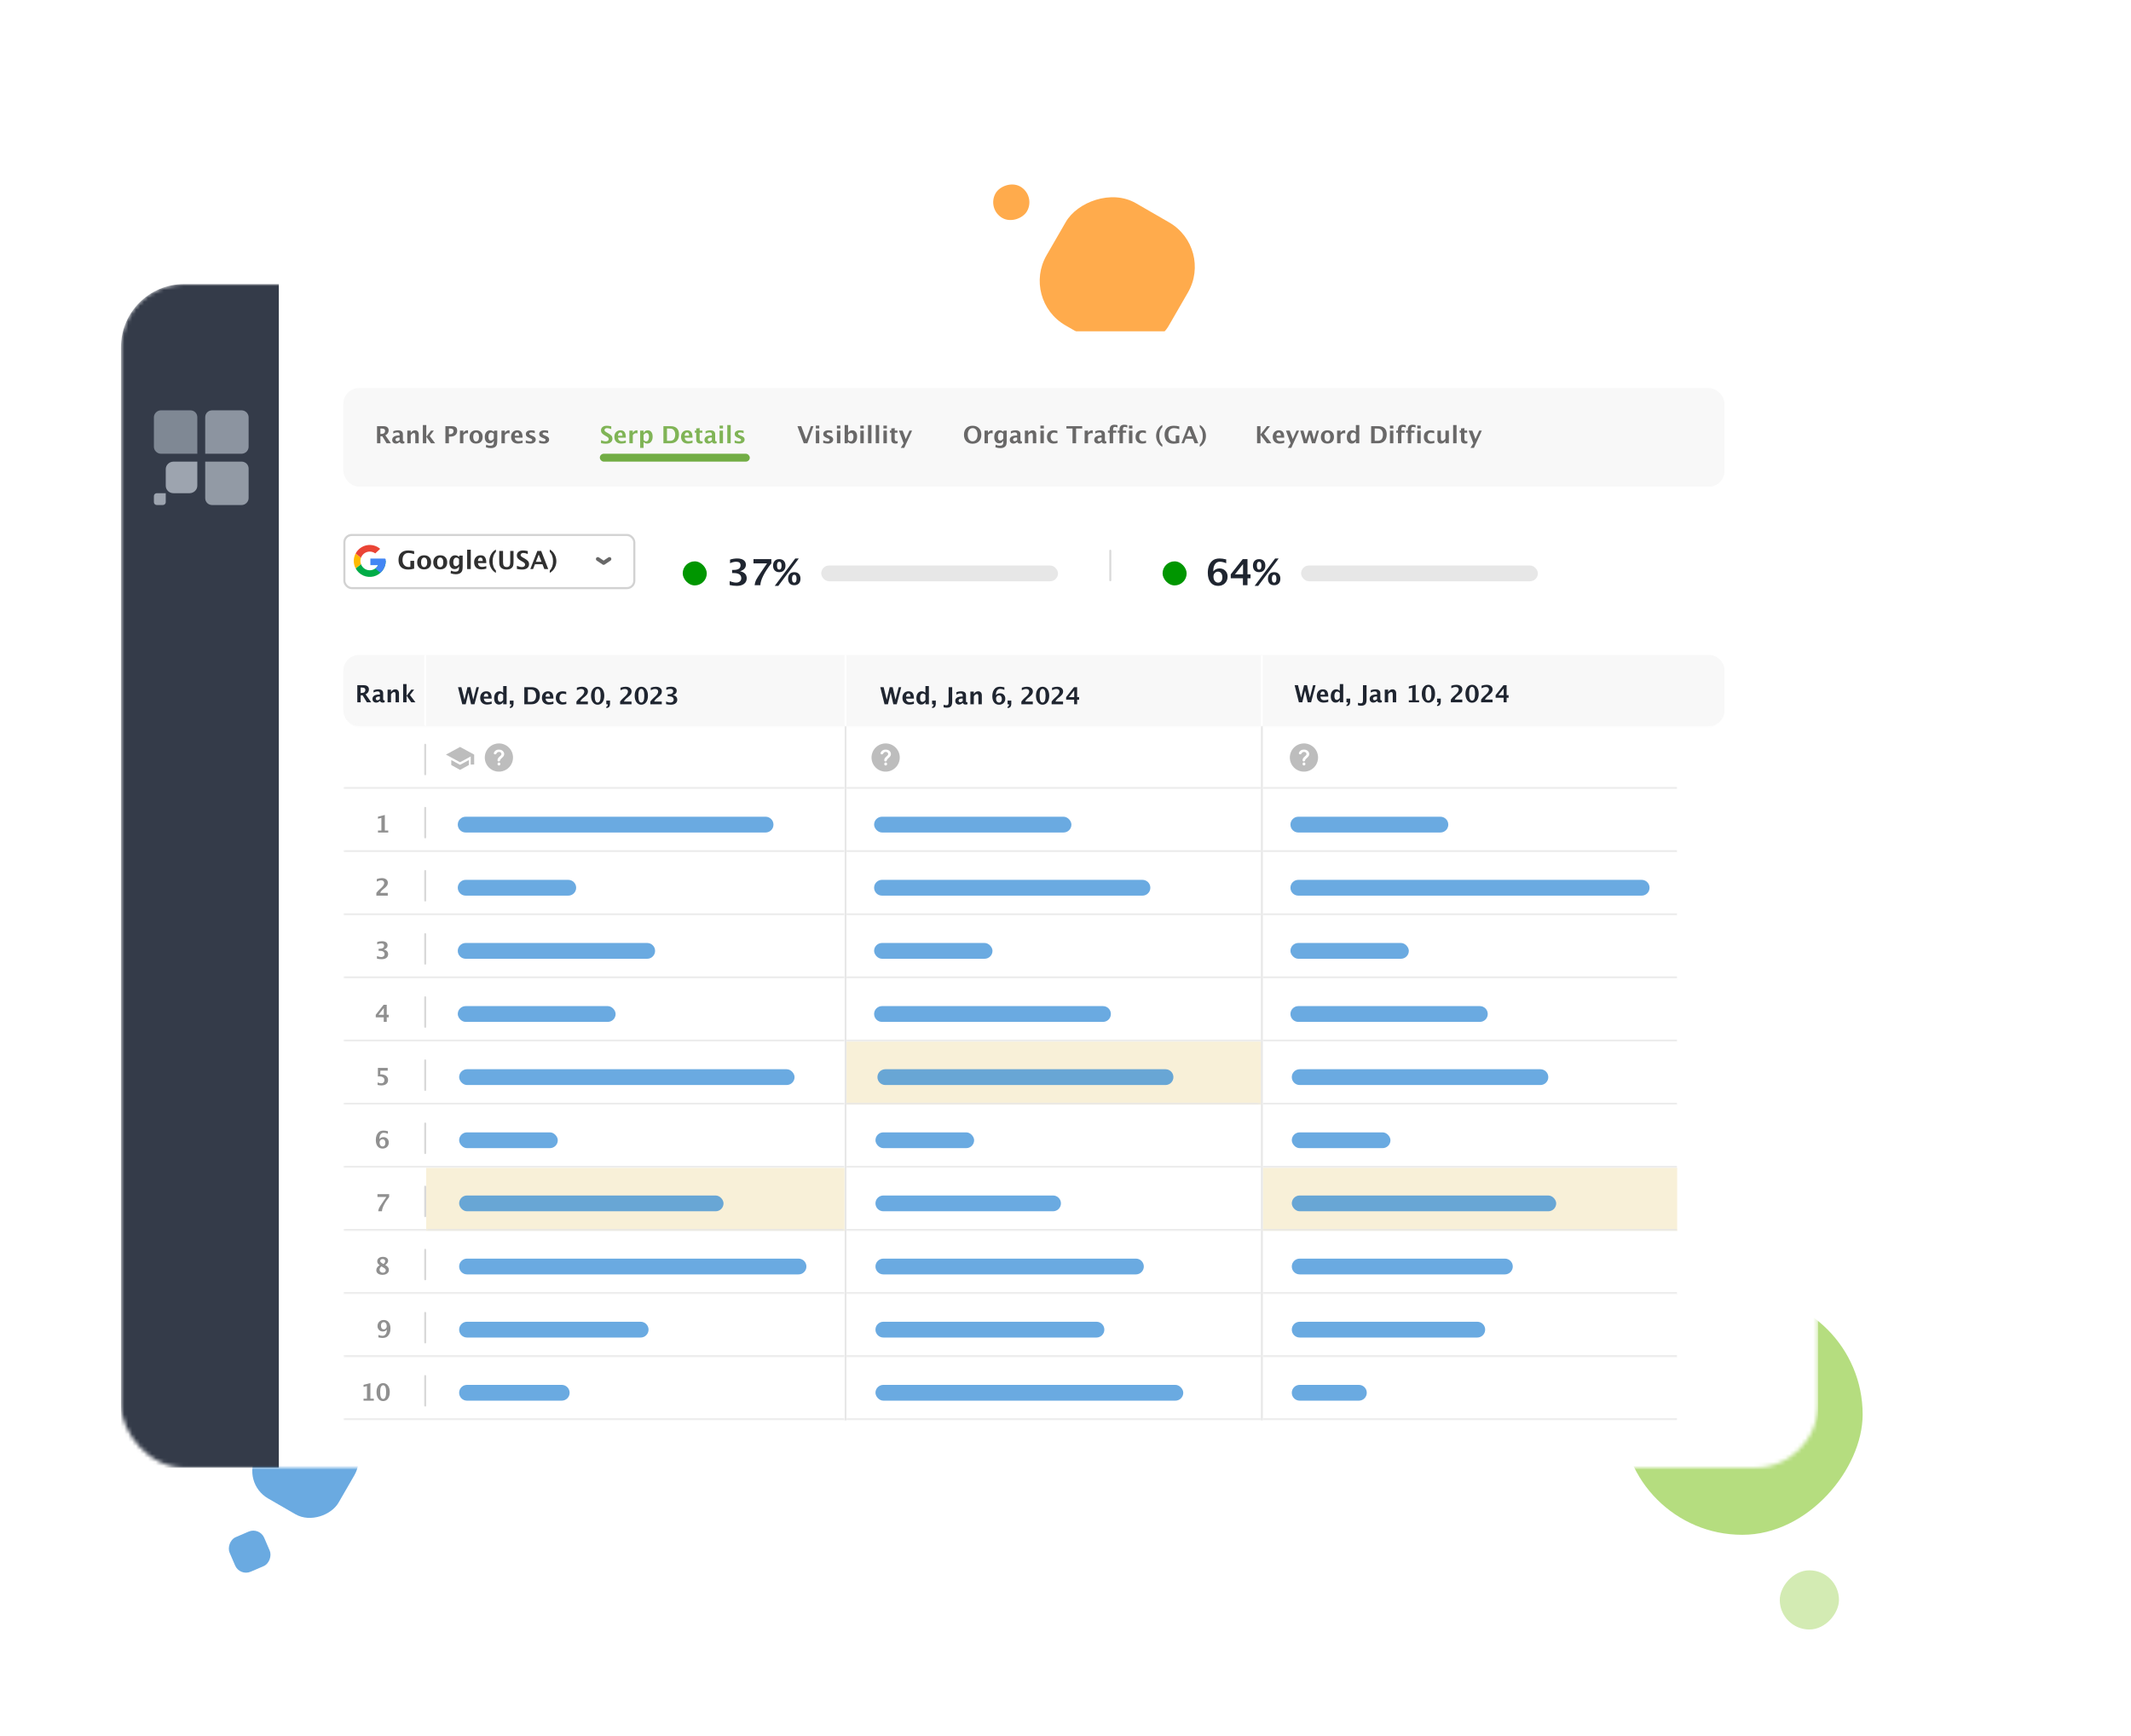 <svg width="540" height="440" viewBox="0 0 540 440" fill="none" xmlns="http://www.w3.org/2000/svg">
<rect opacity="0.7" width="24" height="24" rx="8" transform="matrix(-0.866 -0.5 -0.5 0.866 93.785 367)" fill="#2C86D5"/>
<rect opacity="0.7" width="9.542" height="9.542" rx="3" transform="matrix(-0.919 0.395 0.395 0.919 65.766 387)" fill="#2C86D5"/>
<rect opacity="0.7" width="35.738" height="35.738" rx="13" transform="matrix(0.866 0.5 0.5 -0.866 258.707 75.95)" fill="#FF8800"/>
<rect opacity="0.5" width="61" height="61" rx="30.5" transform="matrix(-1 0 0 1 472 328)" fill="#6DBC00"/>
<rect opacity="0.3" width="15" height="15" rx="7.5" transform="matrix(-1 0 0 1 466 398)" fill="#6DBC00"/>
<rect opacity="0.7" width="9.171" height="9.171" rx="4.585" transform="matrix(0.866 0.5 0.5 -0.866 250 52.942)" fill="#FF8800"/>
<g filter="url(#filter0_d_493_26803)">
<mask id="mask0_493_26803" style="mask-type:alpha" maskUnits="userSpaceOnUse" x="30" y="70" width="431" height="300">
<rect x="30.656" y="70" width="430" height="300" rx="16" fill="white"/>
</mask>
<g mask="url(#mask0_493_26803)">
<g filter="url(#filter1_dd_493_26803)">
<rect x="30.656" y="70" width="430" height="300" rx="16" fill="white"/>
<rect x="31.656" y="71" width="428" height="298" rx="15" stroke="white" stroke-width="2"/>
</g>
<rect x="87" y="96.352" width="350" height="25" rx="4" fill="#F8F8F8"/>
<path d="M95.542 110.352V106.016H97.165C97.595 106.016 97.922 106.107 98.147 106.291C98.373 106.473 98.486 106.739 98.486 107.091C98.486 107.358 98.411 107.603 98.261 107.823C98.112 108.042 97.907 108.21 97.645 108.327L99.064 110.352H97.965L96.89 108.579H96.392V110.352H95.542ZM96.392 107.984H96.6C97.254 107.984 97.581 107.72 97.581 107.19C97.581 106.804 97.289 106.61 96.705 106.61H96.392V107.984ZM101.261 110.006C100.972 110.285 100.662 110.425 100.332 110.425C100.051 110.425 99.822 110.339 99.647 110.167C99.471 109.995 99.383 109.772 99.383 109.499C99.383 109.144 99.524 108.87 99.808 108.679C100.093 108.485 100.5 108.389 101.029 108.389H101.261V108.096C101.261 107.762 101.07 107.595 100.689 107.595C100.352 107.595 100.01 107.69 99.664 107.882V107.284C100.057 107.136 100.445 107.062 100.83 107.062C101.672 107.062 102.093 107.396 102.093 108.066V109.49C102.093 109.742 102.17 109.868 102.324 109.868C102.359 109.868 102.408 109.857 102.471 109.836V110.343C102.287 110.397 102.125 110.425 101.984 110.425C101.629 110.425 101.4 110.285 101.299 110.006H101.261ZM101.261 109.54V108.887H101.056C100.794 108.887 100.588 108.934 100.438 109.027C100.289 109.121 100.215 109.25 100.215 109.414C100.215 109.533 100.255 109.634 100.335 109.716C100.417 109.796 100.518 109.836 100.637 109.836C100.84 109.836 101.048 109.737 101.261 109.54ZM103.212 110.352V107.135H104.079V107.741C104.362 107.288 104.728 107.062 105.175 107.062C105.462 107.062 105.688 107.152 105.854 107.334C106.021 107.516 106.104 107.764 106.104 108.078V110.352H105.236V108.292C105.236 107.927 105.115 107.744 104.873 107.744C104.598 107.744 104.333 107.938 104.079 108.327V110.352H103.212ZM107.155 110.352V105.726H108.022V108.635H108.078L109.224 107.135H109.944L108.887 108.512L110.275 110.352H109.221L108.078 108.743H108.022V110.352H107.155ZM112.868 110.352V106.016H114.38C114.907 106.016 115.283 106.104 115.508 106.282C115.734 106.458 115.848 106.753 115.848 107.167C115.848 107.636 115.696 108.001 115.394 108.263C115.093 108.522 114.671 108.652 114.128 108.652H113.753V110.352H112.868ZM113.753 108.058H113.929C114.237 108.058 114.48 107.986 114.658 107.844C114.838 107.699 114.928 107.504 114.928 107.258C114.928 106.826 114.653 106.61 114.104 106.61H113.753V108.058ZM116.548 110.352V107.135H117.415V107.741C117.64 107.288 117.981 107.062 118.44 107.062C118.495 107.062 118.549 107.067 118.602 107.079V107.853C118.479 107.808 118.364 107.785 118.259 107.785C117.913 107.785 117.632 107.96 117.415 108.31V110.352H116.548ZM120.629 110.425C120.127 110.425 119.728 110.273 119.431 109.971C119.136 109.666 118.988 109.257 118.988 108.743C118.988 108.224 119.137 107.813 119.434 107.513C119.732 107.212 120.138 107.062 120.649 107.062C121.163 107.062 121.568 107.212 121.865 107.513C122.164 107.813 122.313 108.222 122.313 108.737C122.313 109.265 122.164 109.678 121.865 109.977C121.566 110.275 121.154 110.425 120.629 110.425ZM120.644 109.883C120.878 109.883 121.061 109.782 121.191 109.581C121.324 109.378 121.391 109.097 121.391 108.737C121.391 108.388 121.324 108.111 121.191 107.908C121.061 107.705 120.88 107.604 120.649 107.604C120.421 107.604 120.24 107.705 120.107 107.908C119.977 108.111 119.911 108.39 119.911 108.743C119.911 109.093 119.977 109.37 120.107 109.575C120.238 109.78 120.417 109.883 120.644 109.883ZM123.134 111.351L123.204 110.721C123.562 110.885 123.902 110.967 124.227 110.967C124.547 110.967 124.778 110.898 124.921 110.762C125.063 110.625 125.135 110.403 125.135 110.097V109.657C124.924 110.12 124.575 110.352 124.089 110.352C123.706 110.352 123.402 110.209 123.178 109.924C122.953 109.637 122.841 109.249 122.841 108.761C122.841 108.247 122.967 107.836 123.219 107.527C123.471 107.217 123.806 107.062 124.224 107.062C124.552 107.062 124.855 107.194 125.135 107.46L125.226 107.135H126.005V109.59C126.005 110.08 125.975 110.434 125.914 110.65C125.855 110.867 125.74 111.052 125.568 111.204C125.279 111.454 124.872 111.579 124.347 111.579C123.974 111.579 123.569 111.503 123.134 111.351ZM125.135 109.153V107.967C124.926 107.73 124.707 107.612 124.479 107.612C124.26 107.612 124.086 107.712 123.957 107.911C123.828 108.11 123.764 108.378 123.764 108.714C123.764 109.343 123.966 109.657 124.37 109.657C124.649 109.657 124.904 109.489 125.135 109.153ZM127.071 110.352V107.135H127.938V107.741C128.163 107.288 128.505 107.062 128.964 107.062C129.019 107.062 129.072 107.067 129.125 107.079V107.853C129.002 107.808 128.888 107.785 128.782 107.785C128.437 107.785 128.155 107.96 127.938 108.31V110.352H127.071ZM132.421 110.243C132.009 110.364 131.618 110.425 131.249 110.425C130.712 110.425 130.288 110.272 129.978 109.968C129.667 109.663 129.512 109.247 129.512 108.72C129.512 108.222 129.653 107.821 129.937 107.519C130.222 107.214 130.598 107.062 131.064 107.062C131.535 107.062 131.879 107.21 132.096 107.507C132.312 107.804 132.421 108.273 132.421 108.916H130.426C130.484 109.529 130.821 109.836 131.437 109.836C131.728 109.836 132.056 109.769 132.421 109.634V110.243ZM130.414 108.427H131.568C131.568 107.878 131.392 107.604 131.038 107.604C130.679 107.604 130.471 107.878 130.414 108.427ZM133.232 110.249V109.613C133.662 109.793 134.029 109.883 134.334 109.883C134.689 109.883 134.867 109.762 134.867 109.52C134.867 109.363 134.721 109.227 134.428 109.109L134.135 108.992C133.816 108.863 133.589 108.725 133.452 108.576C133.315 108.428 133.247 108.244 133.247 108.025C133.247 107.721 133.363 107.484 133.596 107.316C133.828 107.146 134.153 107.062 134.571 107.062C134.833 107.062 135.145 107.1 135.506 107.176V107.785C135.158 107.664 134.87 107.604 134.642 107.604C134.282 107.604 134.103 107.715 134.103 107.938C134.103 108.084 134.235 108.208 134.501 108.31L134.753 108.406C135.13 108.549 135.392 108.693 135.538 108.84C135.687 108.986 135.761 109.175 135.761 109.405C135.761 109.708 135.635 109.954 135.383 110.144C135.133 110.331 134.807 110.425 134.404 110.425C134.018 110.425 133.627 110.366 133.232 110.249ZM136.625 110.249V109.613C137.055 109.793 137.422 109.883 137.727 109.883C138.082 109.883 138.26 109.762 138.26 109.52C138.26 109.363 138.113 109.227 137.82 109.109L137.527 108.992C137.209 108.863 136.981 108.725 136.845 108.576C136.708 108.428 136.64 108.244 136.64 108.025C136.64 107.721 136.756 107.484 136.988 107.316C137.221 107.146 137.546 107.062 137.964 107.062C138.226 107.062 138.537 107.1 138.898 107.176V107.785C138.551 107.664 138.263 107.604 138.034 107.604C137.675 107.604 137.495 107.715 137.495 107.938C137.495 108.084 137.628 108.208 137.894 108.31L138.146 108.406C138.522 108.549 138.784 108.693 138.931 108.84C139.079 108.986 139.153 109.175 139.153 109.405C139.153 109.708 139.027 109.954 138.775 110.144C138.525 110.331 138.199 110.425 137.797 110.425C137.41 110.425 137.02 110.366 136.625 110.249Z" fill="#696868"/>
<g opacity="0.9">
<path d="M152.299 110.313V109.569C152.766 109.765 153.165 109.862 153.497 109.862C153.729 109.862 153.912 109.811 154.045 109.707C154.18 109.604 154.247 109.463 154.247 109.285C154.247 109.145 154.205 109.026 154.121 108.931C154.037 108.833 153.878 108.718 153.644 108.585L153.354 108.424C152.965 108.205 152.69 107.996 152.53 107.797C152.37 107.596 152.29 107.361 152.29 107.094C152.29 106.736 152.421 106.449 152.683 106.232C152.946 106.016 153.294 105.907 153.726 105.907C154.071 105.907 154.461 105.957 154.895 106.057V106.751C154.451 106.585 154.101 106.502 153.843 106.502C153.644 106.502 153.483 106.547 153.362 106.637C153.243 106.725 153.184 106.841 153.184 106.985C153.184 107.104 153.226 107.209 153.31 107.299C153.394 107.389 153.552 107.499 153.784 107.63L154.095 107.803C154.513 108.037 154.801 108.253 154.959 108.45C155.117 108.647 155.196 108.888 155.196 109.171C155.196 109.573 155.047 109.889 154.748 110.117C154.449 110.346 154.037 110.46 153.512 110.46C153.164 110.46 152.76 110.411 152.299 110.313ZM158.589 110.243C158.177 110.364 157.786 110.425 157.417 110.425C156.88 110.425 156.456 110.272 156.146 109.968C155.835 109.663 155.68 109.247 155.68 108.72C155.68 108.222 155.821 107.821 156.104 107.519C156.39 107.214 156.766 107.062 157.232 107.062C157.703 107.062 158.047 107.21 158.264 107.507C158.48 107.804 158.589 108.273 158.589 108.916H156.594C156.652 109.529 156.989 109.836 157.604 109.836C157.896 109.836 158.224 109.769 158.589 109.634V110.243ZM156.582 108.427H157.736C157.736 107.878 157.56 107.604 157.206 107.604C156.847 107.604 156.639 107.878 156.582 108.427ZM159.485 110.352V107.135H160.353V107.741C160.577 107.288 160.919 107.062 161.378 107.062C161.433 107.062 161.486 107.067 161.539 107.079V107.853C161.416 107.808 161.302 107.785 161.196 107.785C160.851 107.785 160.569 107.96 160.353 108.31V110.352H159.485ZM162.216 111.509V107.135H163.083V107.741C163.306 107.288 163.656 107.062 164.135 107.062C164.521 107.062 164.825 107.203 165.046 107.486C165.269 107.77 165.38 108.159 165.38 108.655C165.38 109.194 165.255 109.624 165.005 109.944C164.755 110.265 164.42 110.425 164 110.425C163.662 110.425 163.356 110.292 163.083 110.026V111.509H162.216ZM163.083 109.511C163.294 109.745 163.519 109.862 163.757 109.862C163.97 109.862 164.14 109.76 164.267 109.555C164.394 109.348 164.457 109.072 164.457 108.729C164.457 108.07 164.245 107.741 163.821 107.741C163.565 107.741 163.319 107.906 163.083 108.236V109.511ZM168.11 110.352V106.016H169.977C170.648 106.016 171.163 106.194 171.521 106.552C171.878 106.907 172.057 107.421 172.057 108.093C172.057 108.808 171.867 109.363 171.488 109.76C171.109 110.154 170.579 110.352 169.897 110.352H168.11ZM169.013 109.736H169.687C170.21 109.736 170.576 109.589 170.785 109.294C170.994 109.001 171.099 108.618 171.099 108.146C171.099 107.731 171.005 107.387 170.817 107.111C170.688 106.922 170.533 106.791 170.352 106.719C170.17 106.646 169.905 106.61 169.558 106.61H169.013V109.736ZM175.487 110.243C175.075 110.364 174.685 110.425 174.315 110.425C173.778 110.425 173.354 110.272 173.044 109.968C172.733 109.663 172.578 109.247 172.578 108.72C172.578 108.222 172.72 107.821 173.003 107.519C173.288 107.214 173.664 107.062 174.131 107.062C174.602 107.062 174.945 107.21 175.162 107.507C175.379 107.804 175.487 108.273 175.487 108.916H173.492C173.551 109.529 173.888 109.836 174.503 109.836C174.794 109.836 175.122 109.769 175.487 109.634V110.243ZM173.48 108.427H174.635C174.635 107.878 174.458 107.604 174.104 107.604C173.745 107.604 173.537 107.878 173.48 108.427ZM178.042 110.334C177.835 110.395 177.672 110.425 177.553 110.425C177.16 110.425 176.874 110.341 176.694 110.173C176.515 110.005 176.425 109.737 176.425 109.37V107.677H176.064V107.135H176.425V106.593L177.292 106.493V107.135H177.98V107.677H177.292V109.256C177.292 109.65 177.453 109.848 177.775 109.848C177.85 109.848 177.938 109.834 178.042 109.807V110.334ZM180.392 110.006C180.103 110.285 179.793 110.425 179.463 110.425C179.182 110.425 178.953 110.339 178.777 110.167C178.602 109.995 178.514 109.772 178.514 109.499C178.514 109.144 178.655 108.87 178.938 108.679C179.224 108.485 179.631 108.389 180.16 108.389H180.392V108.096C180.392 107.762 180.201 107.595 179.82 107.595C179.482 107.595 179.141 107.69 178.795 107.882V107.284C179.188 107.136 179.576 107.062 179.961 107.062C180.803 107.062 181.224 107.396 181.224 108.066V109.49C181.224 109.742 181.301 109.868 181.455 109.868C181.49 109.868 181.539 109.857 181.602 109.836V110.343C181.418 110.397 181.256 110.425 181.115 110.425C180.76 110.425 180.531 110.285 180.43 110.006H180.392ZM180.392 109.54V108.887H180.187C179.925 108.887 179.719 108.934 179.568 109.027C179.42 109.121 179.346 109.25 179.346 109.414C179.346 109.533 179.386 109.634 179.466 109.716C179.548 109.796 179.648 109.836 179.768 109.836C179.971 109.836 180.179 109.737 180.392 109.54ZM182.343 110.352V107.135H183.21V110.352H182.343ZM182.343 106.593V105.869H183.21V106.593H182.343ZM184.294 110.352V105.726H185.161V110.352H184.294ZM186.16 110.249V109.613C186.59 109.793 186.957 109.883 187.262 109.883C187.617 109.883 187.795 109.762 187.795 109.52C187.795 109.363 187.648 109.227 187.355 109.109L187.062 108.992C186.744 108.863 186.517 108.725 186.38 108.576C186.243 108.428 186.175 108.244 186.175 108.025C186.175 107.721 186.291 107.484 186.523 107.316C186.756 107.146 187.081 107.062 187.499 107.062C187.761 107.062 188.072 107.1 188.434 107.176V107.785C188.086 107.664 187.798 107.604 187.569 107.604C187.21 107.604 187.03 107.715 187.03 107.938C187.03 108.084 187.163 108.208 187.429 108.31L187.681 108.406C188.058 108.549 188.319 108.693 188.466 108.84C188.614 108.986 188.688 109.175 188.688 109.405C188.688 109.708 188.562 109.954 188.311 110.144C188.061 110.331 187.734 110.425 187.332 110.425C186.945 110.425 186.555 110.366 186.16 110.249Z" fill="#73AD45"/>
<rect x="152" y="113" width="38" height="2" rx="1" fill="#64A531"/>
</g>
<path d="M203.676 110.352L202.073 106.016H203.037L204.279 109.37L205.48 106.016H206.131L204.581 110.352H203.676ZM206.737 110.352V107.135H207.604V110.352H206.737ZM206.737 106.593V105.869H207.604V106.593H206.737ZM208.604 110.249V109.613C209.033 109.793 209.4 109.883 209.705 109.883C210.061 109.883 210.238 109.762 210.238 109.52C210.238 109.363 210.092 109.227 209.799 109.109L209.506 108.992C209.188 108.863 208.96 108.725 208.823 108.576C208.687 108.428 208.618 108.244 208.618 108.025C208.618 107.721 208.734 107.484 208.967 107.316C209.199 107.146 209.524 107.062 209.942 107.062C210.204 107.062 210.516 107.1 210.877 107.176V107.785C210.529 107.664 210.241 107.604 210.013 107.604C209.653 107.604 209.474 107.715 209.474 107.938C209.474 108.084 209.606 108.208 209.872 108.31L210.124 108.406C210.501 108.549 210.763 108.693 210.909 108.84C211.058 108.986 211.132 109.175 211.132 109.405C211.132 109.708 211.006 109.954 210.754 110.144C210.504 110.331 210.178 110.425 209.775 110.425C209.389 110.425 208.998 110.366 208.604 110.249ZM212.081 110.352V107.135H212.948V110.352H212.081ZM212.081 106.593V105.869H212.948V106.593H212.081ZM214.032 110.352V105.726H214.899V107.741C215.122 107.288 215.473 107.062 215.951 107.062C216.338 107.062 216.642 107.203 216.862 107.486C217.085 107.77 217.196 108.159 217.196 108.655C217.196 109.192 217.071 109.622 216.821 109.944C216.571 110.265 216.237 110.425 215.819 110.425C215.46 110.425 215.153 110.292 214.899 110.026L214.738 110.352H214.032ZM214.899 109.511C215.11 109.745 215.335 109.862 215.573 109.862C215.786 109.862 215.956 109.76 216.083 109.555C216.21 109.348 216.273 109.072 216.273 108.729C216.273 108.07 216.062 107.741 215.638 107.741C215.382 107.741 215.136 107.906 214.899 108.236V109.511ZM218.011 110.352V107.135H218.878V110.352H218.011ZM218.011 106.593V105.869H218.878V106.593H218.011ZM219.962 110.352V105.726H220.829V110.352H219.962ZM221.913 110.352V105.726H222.78V110.352H221.913ZM223.864 110.352V107.135H224.731V110.352H223.864ZM223.864 106.593V105.869H224.731V106.593H223.864ZM227.474 110.334C227.267 110.395 227.104 110.425 226.984 110.425C226.592 110.425 226.306 110.341 226.126 110.173C225.946 110.005 225.856 109.737 225.856 109.37V107.677H225.496V107.135H225.856V106.593L226.724 106.493V107.135H227.412V107.677H226.724V109.256C226.724 109.65 226.885 109.848 227.207 109.848C227.281 109.848 227.37 109.834 227.474 109.807V110.334ZM228.259 111.509L228.988 110.352L227.796 107.135H228.728L229.524 109.285L230.471 107.135H231.13L229.144 111.509H228.259Z" fill="#696868"/>
<path d="M246.443 110.46C245.785 110.46 245.259 110.253 244.864 109.839C244.47 109.425 244.272 108.873 244.272 108.184C244.272 107.486 244.471 106.933 244.867 106.522C245.264 106.112 245.799 105.907 246.473 105.907C247.143 105.907 247.676 106.112 248.072 106.522C248.471 106.933 248.67 107.483 248.67 108.175C248.67 108.882 248.471 109.439 248.072 109.848C247.676 110.256 247.133 110.46 246.443 110.46ZM246.455 109.862C246.842 109.862 247.147 109.711 247.372 109.408C247.599 109.104 247.712 108.691 247.712 108.172C247.712 107.668 247.599 107.264 247.372 106.959C247.146 106.654 246.846 106.502 246.473 106.502C246.096 106.502 245.794 106.654 245.567 106.959C245.343 107.264 245.23 107.671 245.23 108.181C245.23 108.687 245.343 109.094 245.567 109.402C245.792 109.709 246.088 109.862 246.455 109.862ZM249.481 110.352V107.135H250.349V107.741C250.573 107.288 250.915 107.062 251.374 107.062C251.429 107.062 251.482 107.067 251.535 107.079V107.853C251.412 107.808 251.298 107.785 251.192 107.785C250.847 107.785 250.565 107.96 250.349 108.31V110.352H249.481ZM252.235 111.351L252.306 110.721C252.663 110.885 253.004 110.967 253.328 110.967C253.648 110.967 253.88 110.898 254.022 110.762C254.165 110.625 254.236 110.403 254.236 110.097V109.657C254.025 110.12 253.677 110.352 253.19 110.352C252.808 110.352 252.504 110.209 252.279 109.924C252.055 109.637 251.942 109.249 251.942 108.761C251.942 108.247 252.068 107.836 252.32 107.527C252.572 107.217 252.907 107.062 253.325 107.062C253.653 107.062 253.957 107.194 254.236 107.46L254.327 107.135H255.106V109.59C255.106 110.08 255.076 110.434 255.016 110.65C254.957 110.867 254.842 111.052 254.67 111.204C254.381 111.454 253.974 111.579 253.448 111.579C253.075 111.579 252.671 111.503 252.235 111.351ZM254.236 109.153V107.967C254.027 107.73 253.809 107.612 253.58 107.612C253.361 107.612 253.188 107.712 253.059 107.911C252.93 108.11 252.865 108.378 252.865 108.714C252.865 109.343 253.067 109.657 253.472 109.657C253.751 109.657 254.006 109.489 254.236 109.153ZM257.749 110.006C257.46 110.285 257.15 110.425 256.82 110.425C256.539 110.425 256.311 110.339 256.135 110.167C255.959 109.995 255.871 109.772 255.871 109.499C255.871 109.144 256.013 108.87 256.296 108.679C256.581 108.485 256.988 108.389 257.518 108.389H257.749V108.096C257.749 107.762 257.559 107.595 257.178 107.595C256.84 107.595 256.498 107.69 256.152 107.882V107.284C256.545 107.136 256.934 107.062 257.318 107.062C258.16 107.062 258.581 107.396 258.581 108.066V109.49C258.581 109.742 258.658 109.868 258.812 109.868C258.848 109.868 258.896 109.857 258.959 109.836V110.343C258.775 110.397 258.613 110.425 258.473 110.425C258.117 110.425 257.889 110.285 257.787 110.006H257.749ZM257.749 109.54V108.887H257.544C257.282 108.887 257.076 108.934 256.926 109.027C256.777 109.121 256.703 109.25 256.703 109.414C256.703 109.533 256.743 109.634 256.823 109.716C256.905 109.796 257.006 109.836 257.125 109.836C257.328 109.836 257.536 109.737 257.749 109.54ZM259.7 110.352V107.135H260.567V107.741C260.851 107.288 261.216 107.062 261.663 107.062C261.95 107.062 262.177 107.152 262.343 107.334C262.509 107.516 262.592 107.764 262.592 108.078V110.352H261.725V108.292C261.725 107.927 261.604 107.744 261.361 107.744C261.086 107.744 260.821 107.938 260.567 108.327V110.352H259.7ZM263.644 110.352V107.135H264.511V110.352H263.644ZM263.644 106.593V105.869H264.511V106.593H263.644ZM267.968 110.281C267.608 110.377 267.275 110.425 266.969 110.425C266.455 110.425 266.049 110.274 265.75 109.974C265.453 109.671 265.305 109.26 265.305 108.74C265.305 108.215 265.458 107.804 265.765 107.507C266.071 107.21 266.495 107.062 267.036 107.062C267.298 107.062 267.6 107.104 267.941 107.188V107.814C267.586 107.699 267.302 107.642 267.089 107.642C266.829 107.642 266.62 107.741 266.462 107.94C266.304 108.14 266.225 108.404 266.225 108.734C266.225 109.072 266.31 109.343 266.479 109.546C266.651 109.749 266.88 109.851 267.165 109.851C267.425 109.851 267.692 109.794 267.968 109.681V110.281ZM271.779 110.352V106.61H270.227V106.016H274.237V106.61H272.685V110.352H271.779ZM274.847 110.352V107.135H275.714V107.741C275.938 107.288 276.28 107.062 276.739 107.062C276.794 107.062 276.848 107.067 276.9 107.079V107.853C276.777 107.808 276.663 107.785 276.558 107.785C276.212 107.785 275.931 107.96 275.714 108.31V110.352H274.847ZM279.153 110.006C278.864 110.285 278.555 110.425 278.225 110.425C277.943 110.425 277.715 110.339 277.539 110.167C277.363 109.995 277.275 109.772 277.275 109.499C277.275 109.144 277.417 108.87 277.7 108.679C277.985 108.485 278.393 108.389 278.922 108.389H279.153V108.096C279.153 107.762 278.963 107.595 278.582 107.595C278.244 107.595 277.902 107.69 277.557 107.882V107.284C277.949 107.136 278.338 107.062 278.723 107.062C279.564 107.062 279.985 107.396 279.985 108.066V109.49C279.985 109.742 280.062 109.868 280.217 109.868C280.252 109.868 280.301 109.857 280.363 109.836V110.343C280.18 110.397 280.018 110.425 279.877 110.425C279.521 110.425 279.293 110.285 279.191 110.006H279.153ZM279.153 109.54V108.887H278.948C278.687 108.887 278.48 108.934 278.33 109.027C278.182 109.121 278.107 109.25 278.107 109.414C278.107 109.533 278.147 109.634 278.228 109.716C278.31 109.796 278.41 109.836 278.529 109.836C278.732 109.836 278.94 109.737 279.153 109.54ZM281.195 110.352V107.677H280.753V107.135H281.195V106.903C281.195 106.069 281.591 105.652 282.382 105.652C282.638 105.652 282.901 105.689 283.173 105.764V106.35C282.927 106.246 282.706 106.194 282.511 106.194C282.347 106.194 282.23 106.245 282.162 106.347C282.096 106.448 282.062 106.623 282.062 106.871V107.135H282.877V107.677H282.062V110.352H281.195ZM283.686 110.352V107.677H283.243V107.135H283.686V106.903C283.686 106.069 284.081 105.652 284.872 105.652C285.128 105.652 285.392 105.689 285.663 105.764V106.35C285.417 106.246 285.196 106.194 285.001 106.194C284.837 106.194 284.721 106.245 284.652 106.347C284.586 106.448 284.553 106.623 284.553 106.871V107.135H285.367V107.677H284.553V110.352H283.686ZM286.085 110.352V107.135H286.952V110.352H286.085ZM286.085 106.593V105.869H286.952V106.593H286.085ZM290.409 110.281C290.05 110.377 289.717 110.425 289.41 110.425C288.896 110.425 288.49 110.274 288.191 109.974C287.895 109.671 287.746 109.26 287.746 108.74C287.746 108.215 287.899 107.804 288.206 107.507C288.513 107.21 288.937 107.062 289.478 107.062C289.739 107.062 290.041 107.104 290.383 107.188V107.814C290.027 107.699 289.743 107.642 289.53 107.642C289.271 107.642 289.062 107.741 288.903 107.94C288.745 108.14 288.666 108.404 288.666 108.734C288.666 109.072 288.751 109.343 288.921 109.546C289.093 109.749 289.321 109.851 289.606 109.851C289.866 109.851 290.134 109.794 290.409 109.681V110.281ZM294.537 105.69V106.25C294.018 106.773 293.758 107.514 293.758 108.471C293.758 109.43 294.018 110.171 294.537 110.694V111.254C294.062 110.998 293.682 110.616 293.395 110.108C293.107 109.601 292.964 109.055 292.964 108.471C292.964 107.887 293.104 107.345 293.386 106.845C293.669 106.345 294.053 105.96 294.537 105.69ZM298.835 110.249C298.292 110.39 297.823 110.46 297.429 110.46C296.681 110.46 296.105 110.264 295.703 109.871C295.303 109.477 295.103 108.912 295.103 108.178C295.103 107.449 295.303 106.889 295.703 106.496C296.105 106.104 296.678 105.907 297.42 105.907C297.895 105.907 298.365 105.963 298.832 106.074V106.78C298.291 106.595 297.847 106.502 297.499 106.502C297.04 106.502 296.686 106.648 296.436 106.941C296.186 107.234 296.061 107.649 296.061 108.187C296.061 108.706 296.194 109.114 296.462 109.411C296.729 109.706 297.099 109.854 297.569 109.854C297.673 109.854 297.794 109.839 297.933 109.81V108.383H298.835V110.249ZM299.374 110.352L301.062 106.016H301.964L303.651 110.352H302.726L302.274 109.194H300.481L300.03 110.352H299.374ZM300.704 108.617H302.052L301.378 106.889L300.704 108.617ZM304.015 111.254V110.694C304.532 110.171 304.791 109.433 304.791 108.479C304.791 107.517 304.532 106.773 304.015 106.25V105.69C304.489 105.944 304.87 106.326 305.157 106.836C305.444 107.344 305.588 107.89 305.588 108.474C305.588 109.056 305.446 109.598 305.163 110.1C304.88 110.6 304.497 110.984 304.015 111.254Z" fill="#696868"/>
<path d="M318.542 110.352V106.016H319.409V108.119L321.067 106.016H321.817L320.314 107.961L322.181 110.352H321.053L319.409 108.219V110.352H318.542ZM325.421 110.243C325.009 110.364 324.618 110.425 324.249 110.425C323.712 110.425 323.288 110.272 322.978 109.968C322.667 109.663 322.512 109.247 322.512 108.72C322.512 108.222 322.653 107.821 322.937 107.519C323.222 107.214 323.598 107.062 324.064 107.062C324.535 107.062 324.879 107.21 325.096 107.507C325.312 107.804 325.421 108.273 325.421 108.916H323.426C323.484 109.529 323.821 109.836 324.437 109.836C324.728 109.836 325.056 109.769 325.421 109.634V110.243ZM323.414 108.427H324.568C324.568 107.878 324.392 107.604 324.038 107.604C323.679 107.604 323.471 107.878 323.414 108.427ZM326.329 111.509L327.059 110.352L325.866 107.135H326.798L327.595 109.285L328.541 107.135H329.2L327.214 111.509H326.329ZM330.384 110.352L329.49 107.135H330.296L330.929 109.388L331.603 107.135H332.353L332.959 109.399L333.642 107.135H334.245L333.29 110.352H332.458L331.872 108.146L331.216 110.352H330.384ZM336.346 110.425C335.844 110.425 335.444 110.273 335.147 109.971C334.853 109.666 334.705 109.257 334.705 108.743C334.705 108.224 334.854 107.813 335.15 107.513C335.449 107.212 335.854 107.062 336.366 107.062C336.88 107.062 337.285 107.212 337.582 107.513C337.881 107.813 338.03 108.222 338.03 108.737C338.03 109.265 337.881 109.678 337.582 109.977C337.283 110.275 336.871 110.425 336.346 110.425ZM336.36 109.883C336.595 109.883 336.777 109.782 336.908 109.581C337.041 109.378 337.107 109.097 337.107 108.737C337.107 108.388 337.041 108.111 336.908 107.908C336.777 107.705 336.597 107.604 336.366 107.604C336.138 107.604 335.957 107.705 335.824 107.908C335.693 108.111 335.628 108.39 335.628 108.743C335.628 109.093 335.693 109.37 335.824 109.575C335.955 109.78 336.134 109.883 336.36 109.883ZM338.827 110.352V107.135H339.694V107.741C339.919 107.288 340.261 107.062 340.72 107.062C340.774 107.062 340.828 107.067 340.881 107.079V107.853C340.758 107.808 340.644 107.785 340.538 107.785C340.192 107.785 339.911 107.96 339.694 108.31V110.352H338.827ZM343.582 110.352V109.745C343.359 110.198 343.009 110.425 342.53 110.425C342.144 110.425 341.84 110.283 341.619 110C341.398 109.717 341.288 109.327 341.288 108.831C341.288 108.292 341.412 107.862 341.66 107.542C341.91 107.222 342.245 107.062 342.665 107.062C343.001 107.062 343.307 107.194 343.582 107.46V105.726H344.452V110.352H343.582ZM343.582 107.976C343.373 107.741 343.149 107.624 342.911 107.624C342.698 107.624 342.528 107.727 342.401 107.932C342.274 108.137 342.211 108.412 342.211 108.758C342.211 109.416 342.422 109.745 342.844 109.745C343.102 109.745 343.348 109.58 343.582 109.25V107.976ZM347.452 110.352V106.016H349.318C349.99 106.016 350.505 106.194 350.862 106.552C351.22 106.907 351.398 107.421 351.398 108.093C351.398 108.808 351.209 109.363 350.83 109.76C350.451 110.154 349.921 110.352 349.239 110.352H347.452ZM348.354 109.736H349.028C349.552 109.736 349.918 109.589 350.127 109.294C350.336 109.001 350.44 108.618 350.44 108.146C350.44 107.731 350.347 107.387 350.159 107.111C350.03 106.922 349.875 106.791 349.693 106.719C349.512 106.646 349.247 106.61 348.899 106.61H348.354V109.736ZM352.21 110.352V107.135H353.077V110.352H352.21ZM352.21 106.593V105.869H353.077V106.593H352.21ZM354.252 110.352V107.677H353.81V107.135H354.252V106.903C354.252 106.069 354.647 105.652 355.438 105.652C355.694 105.652 355.958 105.689 356.229 105.764V106.35C355.983 106.246 355.763 106.194 355.567 106.194C355.403 106.194 355.287 106.245 355.219 106.347C355.152 106.448 355.119 106.623 355.119 106.871V107.135H355.934V107.677H355.119V110.352H354.252ZM356.742 110.352V107.677H356.3V107.135H356.742V106.903C356.742 106.069 357.138 105.652 357.929 105.652C358.185 105.652 358.448 105.689 358.72 105.764V106.35C358.474 106.246 358.253 106.194 358.058 106.194C357.894 106.194 357.777 106.245 357.709 106.347C357.643 106.448 357.609 106.623 357.609 106.871V107.135H358.424V107.677H357.609V110.352H356.742ZM359.142 110.352V107.135H360.009V110.352H359.142ZM359.142 106.593V105.869H360.009V106.593H359.142ZM363.466 110.281C363.106 110.377 362.773 110.425 362.467 110.425C361.953 110.425 361.547 110.274 361.248 109.974C360.951 109.671 360.803 109.26 360.803 108.74C360.803 108.215 360.956 107.804 361.263 107.507C361.569 107.21 361.993 107.062 362.534 107.062C362.796 107.062 363.098 107.104 363.439 107.188V107.814C363.084 107.699 362.8 107.642 362.587 107.642C362.327 107.642 362.118 107.741 361.96 107.94C361.802 108.14 361.723 108.404 361.723 108.734C361.723 109.072 361.808 109.343 361.978 109.546C362.149 109.749 362.378 109.851 362.663 109.851C362.923 109.851 363.19 109.794 363.466 109.681V110.281ZM366.275 110.352V109.745C365.994 110.198 365.629 110.425 365.18 110.425C364.893 110.425 364.666 110.334 364.5 110.152C364.334 109.971 364.251 109.723 364.251 109.408V107.135H365.118V109.194C365.118 109.56 365.24 109.742 365.484 109.742C365.758 109.742 366.021 109.548 366.275 109.159V107.135H367.143V110.352H366.275ZM368.229 110.352V105.726H369.097V110.352H368.229ZM371.839 110.334C371.632 110.395 371.469 110.425 371.35 110.425C370.957 110.425 370.671 110.341 370.491 110.173C370.312 110.005 370.222 109.737 370.222 109.37V107.677H369.861V107.135H370.222V106.593L371.089 106.493V107.135H371.777V107.677H371.089V109.256C371.089 109.65 371.25 109.848 371.572 109.848C371.646 109.848 371.735 109.834 371.839 109.807V110.334ZM372.624 111.509L373.354 110.352L372.161 107.135H373.093L373.89 109.285L374.836 107.135H375.495L373.509 111.509H372.624Z" fill="#696868"/>
<path d="M30.656 86C30.656 77.163 37.82 70 46.656 70H70.656V370H38.656C34.238 370 30.656 366.418 30.656 362V86Z" fill="#343B49"/>
<rect x="173" y="140.275" width="6.1" height="6.1" rx="3.05" fill="#009600"/>
<path d="M184.904 146.276V145.284C185.559 145.538 186.1 145.664 186.526 145.664C186.922 145.664 187.239 145.563 187.477 145.36C187.719 145.158 187.839 144.888 187.839 144.552C187.839 143.679 187.2 143.243 185.922 143.243H185.516V142.452L185.86 142.447C186.471 142.447 186.922 142.352 187.214 142.161C187.509 141.968 187.656 141.672 187.656 141.272C187.656 140.674 187.287 140.374 186.548 140.374C186.062 140.374 185.544 140.498 184.993 140.745V139.843C185.574 139.643 186.186 139.543 186.829 139.543C187.511 139.543 188.045 139.683 188.429 139.963C188.816 140.243 189.01 140.631 189.01 141.125C189.01 141.905 188.523 142.456 187.549 142.778C188.663 143.034 189.22 143.63 189.22 144.565C189.22 145.158 188.996 145.627 188.55 145.972C188.103 146.318 187.495 146.491 186.727 146.491C186.074 146.491 185.467 146.419 184.904 146.276ZM191.217 146.325C191.279 145.828 191.401 145.392 191.583 145.016C191.768 144.641 192.18 143.986 192.821 143.051L194.375 140.785H190.935V139.713H195.457V140.785C194.59 141.879 193.911 142.917 193.419 143.899C192.928 144.879 192.682 145.688 192.682 146.325H191.217ZM196.323 146.491L201.524 139.548H202.417L197.221 146.491H196.323ZM197.454 143.019C196.974 143.019 196.594 142.872 196.315 142.577C196.037 142.279 195.899 141.876 195.899 141.366C195.899 140.851 196.039 140.447 196.319 140.155C196.599 139.861 196.983 139.713 197.472 139.713C197.957 139.713 198.34 139.861 198.62 140.155C198.9 140.447 199.04 140.849 199.04 141.362C199.04 141.88 198.9 142.287 198.62 142.581C198.34 142.873 197.951 143.019 197.454 143.019ZM197.463 142.358C197.853 142.358 198.048 142.026 198.048 141.362C198.048 140.703 197.856 140.374 197.472 140.374C197.084 140.374 196.891 140.705 196.891 141.366C196.891 142.027 197.081 142.358 197.463 142.358ZM201.256 146.325C200.776 146.325 200.397 146.178 200.117 145.883C199.84 145.585 199.701 145.182 199.701 144.672C199.701 144.157 199.841 143.753 200.121 143.462C200.401 143.167 200.785 143.019 201.274 143.019C201.762 143.019 202.145 143.167 202.422 143.462C202.702 143.753 202.842 144.156 202.842 144.668C202.842 145.189 202.702 145.596 202.422 145.888C202.142 146.179 201.753 146.325 201.256 146.325ZM201.265 145.664C201.655 145.664 201.85 145.332 201.85 144.668C201.85 144.01 201.658 143.681 201.274 143.681C200.887 143.681 200.693 144.011 200.693 144.672C200.693 145.334 200.884 145.664 201.265 145.664Z" fill="#1F2530"/>
<rect x="208.1" y="141.325" width="60" height="4" rx="2" fill="#E7E7E7"/>
<rect x="281.1" y="137.325" width="0.5" height="8" rx="0.25" fill="#D9D9D9"/>
<rect x="294.6" y="140.275" width="6.1" height="6.1" rx="3.05" fill="#009600"/>
<path d="M307.437 142.818C307.851 142.318 308.381 142.068 309.028 142.068C309.617 142.068 310.106 142.263 310.493 142.653C310.88 143.04 311.074 143.53 311.074 144.123C311.074 144.817 310.851 145.386 310.404 145.83C309.957 146.27 309.382 146.491 308.679 146.491C307.857 146.491 307.215 146.199 306.754 145.615C306.292 145.028 306.061 144.214 306.061 143.171C306.061 141.855 306.423 140.858 307.147 140.182C307.602 139.756 308.241 139.543 309.063 139.543C309.51 139.543 310.064 139.624 310.725 139.785V140.75C310.124 140.496 309.585 140.37 309.108 140.37C308.578 140.37 308.167 140.584 307.875 141.013C307.583 141.442 307.437 142.044 307.437 142.818ZM309.751 144.342C309.751 143.892 309.652 143.536 309.452 143.274C309.256 143.012 308.987 142.881 308.648 142.881C308.323 142.881 308.049 143 307.826 143.238C307.605 143.476 307.495 143.771 307.495 144.123C307.495 144.584 307.604 144.957 307.821 145.24C308.039 145.523 308.323 145.664 308.675 145.664C309.002 145.664 309.263 145.545 309.457 145.307C309.653 145.066 309.751 144.744 309.751 144.342ZM314.961 146.325V144.561H311.874V143.569L314.907 139.713H316.118V143.569H316.891V144.561H316.118V146.325H314.961ZM312.933 143.569H314.988V140.978L312.933 143.569ZM317.923 146.491L323.124 139.548H324.017L318.821 146.491H317.923ZM319.053 143.019C318.574 143.019 318.194 142.872 317.914 142.577C317.637 142.279 317.499 141.876 317.499 141.366C317.499 140.851 317.639 140.447 317.919 140.155C318.199 139.861 318.583 139.713 319.071 139.713C319.557 139.713 319.94 139.861 320.219 140.155C320.499 140.447 320.639 140.849 320.639 141.362C320.639 141.88 320.499 142.287 320.219 142.581C319.94 142.873 319.551 143.019 319.053 143.019ZM319.062 142.358C319.453 142.358 319.648 142.026 319.648 141.362C319.648 140.703 319.455 140.374 319.071 140.374C318.684 140.374 318.49 140.705 318.49 141.366C318.49 142.027 318.681 142.358 319.062 142.358ZM322.855 146.325C322.376 146.325 321.996 146.178 321.716 145.883C321.439 145.585 321.301 145.182 321.301 144.672C321.301 144.157 321.441 143.753 321.721 143.462C322.001 143.167 322.385 143.019 322.873 143.019C323.362 143.019 323.745 143.167 324.022 143.462C324.302 143.753 324.442 144.156 324.442 144.668C324.442 145.189 324.302 145.596 324.022 145.888C323.742 146.179 323.353 146.325 322.855 146.325ZM322.864 145.664C323.255 145.664 323.45 145.332 323.45 144.668C323.45 144.01 323.258 143.681 322.873 143.681C322.486 143.681 322.293 144.011 322.293 144.672C322.293 145.334 322.483 145.664 322.864 145.664Z" fill="#1F2530"/>
<rect x="329.699" y="141.325" width="60" height="4" rx="2" fill="#E7E7E7"/>
</g>
<g opacity="0.6" clip-path="url(#clip0_493_26803)">
<path fill-rule="evenodd" clip-rule="evenodd" d="M39 111.245V103.755C39 102.819 39.824 102 40.765 102H48.235C49.235 102 50 102.761 50 103.755V113H40.765C39.824 113 39 112.181 39 111.245Z" fill="#B1BAC6"/>
<path fill-rule="evenodd" clip-rule="evenodd" d="M63 111.245V103.755C63 102.819 62.176 102 61.235 102H53.765C52.765 102 52 102.761 52 103.755V113H61.235C62.176 113 63 112.181 63 111.245Z" fill="#C7CFDA"/>
<path fill-rule="evenodd" clip-rule="evenodd" d="M43.951 115.001C42.911 115.001 42 115.853 42 116.902V121.099C42 122.148 42.846 123.001 43.951 123.001H48.049C49.09 123.001 50 122.148 50 121.099V115.001H43.951Z" fill="#E2EAF4"/>
<path fill-rule="evenodd" clip-rule="evenodd" d="M39.732 123C39.342 123 39 123.32 39 123.713V125.287C39 125.681 39.317 126 39.732 126H41.268C41.658 126 42 125.681 42 125.287V123H39.732Z" fill="#E2EAF4"/>
<path fill-rule="evenodd" clip-rule="evenodd" d="M63 116.756V124.245C63 125.181 62.176 126 61.235 126H53.765C52.765 126 52 125.24 52 124.245V115H61.235C62.176 115 63 115.761 63 116.756Z" fill="#D1D9E3"/>
</g>
</g>
<rect x="87.266" y="135.591" width="73.469" height="13.469" rx="1.859" fill="white" stroke="#D2D2D2" stroke-width="0.531"/>
<path d="M104.947 144.128C104.37 144.278 103.872 144.352 103.452 144.352C102.658 144.352 102.047 144.144 101.619 143.727C101.194 143.307 100.981 142.708 100.981 141.927C100.981 141.153 101.194 140.558 101.619 140.141C102.047 139.724 102.655 139.515 103.443 139.515C103.947 139.515 104.447 139.574 104.943 139.692V140.443C104.369 140.245 103.897 140.147 103.527 140.147C103.039 140.147 102.663 140.303 102.397 140.614C102.132 140.925 101.999 141.366 101.999 141.937C101.999 142.489 102.141 142.922 102.425 143.238C102.71 143.551 103.102 143.708 103.602 143.708C103.712 143.708 103.841 143.692 103.988 143.661V142.145H104.947V144.128ZM107.459 144.315C106.925 144.315 106.501 144.154 106.185 143.832C105.872 143.509 105.715 143.074 105.715 142.528C105.715 141.976 105.873 141.54 106.189 141.221C106.506 140.901 106.937 140.741 107.48 140.741C108.026 140.741 108.457 140.901 108.772 141.221C109.09 141.54 109.248 141.974 109.248 142.522C109.248 143.082 109.09 143.521 108.772 143.839C108.455 144.156 108.017 144.315 107.459 144.315ZM107.474 143.739C107.723 143.739 107.917 143.632 108.056 143.418C108.197 143.203 108.268 142.904 108.268 142.522C108.268 142.15 108.197 141.857 108.056 141.641C107.917 141.425 107.725 141.317 107.48 141.317C107.238 141.317 107.046 141.425 106.905 141.641C106.765 141.857 106.696 142.153 106.696 142.528C106.696 142.9 106.765 143.194 106.905 143.412C107.044 143.63 107.233 143.739 107.474 143.739ZM111.53 144.315C110.997 144.315 110.572 144.154 110.257 143.832C109.944 143.509 109.787 143.074 109.787 142.528C109.787 141.976 109.945 141.54 110.26 141.221C110.578 140.901 111.008 140.741 111.552 140.741C112.098 140.741 112.528 140.901 112.844 141.221C113.161 141.54 113.32 141.974 113.32 142.522C113.32 143.082 113.161 143.521 112.844 143.839C112.526 144.156 112.088 144.315 111.53 144.315ZM111.546 143.739C111.795 143.739 111.989 143.632 112.128 143.418C112.269 143.203 112.339 142.904 112.339 142.522C112.339 142.15 112.269 141.857 112.128 141.641C111.989 141.425 111.797 141.317 111.552 141.317C111.309 141.317 111.117 141.425 110.976 141.641C110.837 141.857 110.767 142.153 110.767 142.528C110.767 142.9 110.837 143.194 110.976 143.412C111.115 143.63 111.305 143.739 111.546 143.739ZM114.192 145.299L114.266 144.629C114.646 144.804 115.008 144.891 115.353 144.891C115.693 144.891 115.939 144.818 116.09 144.673C116.242 144.528 116.318 144.292 116.318 143.966V143.499C116.093 143.991 115.723 144.237 115.206 144.237C114.8 144.237 114.477 144.086 114.238 143.783C114 143.478 113.88 143.066 113.88 142.547C113.88 142.001 114.014 141.564 114.282 141.236C114.55 140.906 114.905 140.741 115.349 140.741C115.698 140.741 116.021 140.883 116.318 141.165L116.414 140.819H117.242V143.428C117.242 143.949 117.21 144.324 117.146 144.555C117.083 144.785 116.961 144.981 116.778 145.143C116.471 145.409 116.038 145.541 115.48 145.541C115.084 145.541 114.654 145.46 114.192 145.299ZM116.318 142.964V141.703C116.096 141.452 115.863 141.327 115.62 141.327C115.388 141.327 115.203 141.432 115.066 141.644C114.929 141.856 114.861 142.14 114.861 142.497C114.861 143.165 115.076 143.499 115.505 143.499C115.802 143.499 116.073 143.321 116.318 142.964ZM118.375 144.237V139.322H119.297V144.237H118.375ZM123.231 144.122C122.793 144.251 122.378 144.315 121.986 144.315C121.415 144.315 120.965 144.153 120.635 143.829C120.305 143.506 120.14 143.064 120.14 142.503C120.14 141.974 120.291 141.549 120.591 141.227C120.894 140.903 121.294 140.741 121.79 140.741C122.29 140.741 122.655 140.899 122.886 141.215C123.116 141.53 123.231 142.029 123.231 142.712H121.111C121.174 143.363 121.531 143.689 122.185 143.689C122.494 143.689 122.843 143.618 123.231 143.474V144.122ZM121.099 142.192H122.325C122.325 141.609 122.137 141.317 121.762 141.317C121.38 141.317 121.159 141.609 121.099 142.192ZM125.662 139.285V139.879C125.11 140.435 124.834 141.222 124.834 142.239C124.834 143.258 125.11 144.045 125.662 144.601V145.196C125.158 144.924 124.753 144.518 124.448 143.979C124.143 143.439 123.991 142.859 123.991 142.239C123.991 141.618 124.14 141.042 124.439 140.511C124.74 139.98 125.147 139.571 125.662 139.285ZM126.512 139.63H127.471V142.453C127.471 142.9 127.544 143.222 127.692 143.422C127.839 143.619 128.077 143.717 128.405 143.717C128.718 143.717 128.944 143.623 129.083 143.434C129.224 143.245 129.295 142.941 129.295 142.522V139.63H130.129V142.46C130.129 142.885 130.089 143.21 130.008 143.434C129.927 143.656 129.779 143.849 129.566 144.013C129.273 144.239 128.88 144.352 128.386 144.352C127.857 144.352 127.431 144.232 127.11 143.991C126.888 143.825 126.732 143.629 126.643 143.403C126.556 143.175 126.512 142.857 126.512 142.45V139.63ZM130.985 144.197V143.406C131.481 143.613 131.905 143.717 132.258 143.717C132.505 143.717 132.699 143.662 132.84 143.552C132.983 143.442 133.055 143.293 133.055 143.104C133.055 142.955 133.01 142.829 132.921 142.727C132.832 142.624 132.663 142.501 132.414 142.36L132.106 142.189C131.693 141.956 131.401 141.734 131.231 141.523C131.061 141.309 130.976 141.06 130.976 140.776C130.976 140.396 131.115 140.091 131.393 139.861C131.673 139.63 132.042 139.515 132.501 139.515C132.868 139.515 133.282 139.568 133.743 139.674V140.411C133.272 140.235 132.899 140.147 132.625 140.147C132.414 140.147 132.244 140.195 132.115 140.29C131.988 140.383 131.925 140.507 131.925 140.661C131.925 140.787 131.97 140.898 132.059 140.994C132.148 141.089 132.316 141.206 132.563 141.345L132.893 141.529C133.337 141.778 133.643 142.007 133.811 142.217C133.979 142.426 134.064 142.682 134.064 142.983C134.064 143.41 133.905 143.745 133.587 143.988C133.27 144.231 132.832 144.352 132.274 144.352C131.904 144.352 131.475 144.3 130.985 144.197ZM134.381 144.237L136.174 139.63H137.133L138.926 144.237H137.942L137.463 143.008H135.558L135.078 144.237H134.381ZM135.794 142.394H137.226L136.51 140.558L135.794 142.394ZM139.312 145.196V144.601C139.862 144.045 140.137 143.261 140.137 142.248C140.137 141.225 139.862 140.435 139.312 139.879V139.285C139.816 139.554 140.221 139.96 140.526 140.502C140.831 141.041 140.983 141.621 140.983 142.242C140.983 142.86 140.833 143.436 140.532 143.969C140.231 144.501 139.824 144.909 139.312 145.196Z" fill="#303030"/>
<path fill-rule="evenodd" clip-rule="evenodd" d="M151.088 141.412C151.238 141.186 151.541 141.125 151.766 141.276L152.962 142.076L154.157 141.276C154.382 141.125 154.686 141.186 154.835 141.412C154.985 141.638 154.925 141.943 154.7 142.093L153.233 143.076C153.069 143.186 152.855 143.186 152.691 143.076L151.224 142.093C150.999 141.943 150.938 141.638 151.088 141.412Z" fill="#686868"/>
<g clip-path="url(#clip1_493_26803)">
<path d="M96.067 142.171C96.067 142.728 95.871 143.268 95.512 143.695C95.154 144.121 94.656 144.408 94.107 144.504C93.558 144.6 92.993 144.499 92.511 144.219C92.029 143.939 91.661 143.498 91.473 142.973L90.118 144.057C90.539 144.858 91.217 145.494 92.042 145.865C92.868 146.236 93.793 146.319 94.671 146.102C95.55 145.885 96.33 145.379 96.888 144.667C97.445 143.954 97.748 143.076 97.748 142.171" fill="#00AC47"/>
<path d="M96.067 142.171C96.067 142.548 95.976 142.919 95.803 143.254C95.631 143.589 95.38 143.877 95.073 144.096L96.412 145.167C96.832 144.789 97.168 144.327 97.398 143.811C97.628 143.295 97.747 142.736 97.748 142.171" fill="#4285F4"/>
<path d="M91.328 142.171C91.329 141.897 91.377 141.626 91.471 141.368L90.117 140.285C89.808 140.866 89.647 141.513 89.647 142.171C89.647 142.828 89.808 143.476 90.117 144.057L91.471 142.973C91.377 142.716 91.329 142.445 91.328 142.171Z" fill="#FFBA00"/>
<path d="M93.698 139.802C94.199 139.803 94.687 139.963 95.091 140.26L96.332 139.102C95.871 138.704 95.327 138.416 94.74 138.259C94.152 138.102 93.537 138.079 92.939 138.193C92.342 138.307 91.778 138.554 91.29 138.916C90.801 139.278 90.401 139.746 90.118 140.285L91.473 141.368C91.638 140.91 91.94 140.514 92.338 140.234C92.737 139.954 93.211 139.803 93.698 139.802Z" fill="#EA4435"/>
<path d="M97.747 141.865V142.171L97.059 143.24H93.851V141.56H97.441C97.522 141.56 97.6 141.592 97.657 141.649C97.715 141.706 97.747 141.784 97.747 141.865Z" fill="#4285F4"/>
</g>
<g clip-path="url(#clip2_493_26803)">
<g clip-path="url(#clip3_493_26803)">
<g clip-path="url(#clip4_493_26803)">
<mask id="path-39-inside-1_493_26803" fill="white">
<path d="M298 184H648V200H298V184Z"/>
</mask>
<path d="M298 184H648V200H298V184Z" fill="white"/>
<path d="M648 199.5H298V200.5H648V199.5Z" fill="#E7E7E7" mask="url(#path-39-inside-1_493_26803)"/>
<g clip-path="url(#clip5_493_26803)">
<path d="M328.433 189.024C329.022 188.631 329.714 188.421 330.422 188.421C331.371 188.421 332.281 188.798 332.952 189.469C333.624 190.14 334.001 191.051 334.001 192C334.001 192.708 333.791 193.4 333.398 193.988C333.004 194.577 332.445 195.036 331.791 195.306C331.137 195.577 330.418 195.648 329.723 195.51C329.029 195.372 328.392 195.031 327.891 194.531C327.39 194.03 327.05 193.392 326.912 192.698C326.773 192.004 326.844 191.284 327.115 190.63C327.386 189.976 327.845 189.417 328.433 189.024Z" fill="#BDBDBD"/>
<path d="M330.744 192.656C330.713 192.835 330.577 192.985 330.395 192.985H330.359C330.201 192.985 330.075 192.859 330.075 192.702C330.075 192.477 330.107 192.394 330.177 192.249C330.247 192.104 330.386 191.941 330.596 191.759C330.805 191.578 330.93 191.459 330.971 191.403C331.034 191.314 331.065 191.217 331.065 191.11C331.065 190.961 331.009 190.834 330.897 190.729C330.786 190.622 330.637 190.569 330.448 190.569C330.266 190.569 330.113 190.624 329.991 190.734C329.934 190.786 329.885 190.85 329.845 190.926C329.758 191.092 329.594 191.221 329.408 191.197C329.223 191.172 329.082 191.006 329.141 190.829C329.204 190.641 329.313 190.473 329.468 190.327C329.709 190.1 330.026 189.987 330.417 189.987C330.829 189.987 331.156 190.102 331.399 190.332C331.643 190.56 331.764 190.827 331.764 191.131C331.764 191.3 331.719 191.459 331.629 191.61C331.541 191.76 331.35 191.965 331.058 192.224C330.906 192.358 330.812 192.466 330.774 192.548C330.762 192.576 330.752 192.612 330.744 192.656ZM330.434 194.013C330.236 194.013 330.075 193.853 330.075 193.655V193.608C330.075 193.41 330.236 193.249 330.434 193.249C330.632 193.249 330.792 193.41 330.792 193.608V193.655C330.792 193.853 330.632 194.013 330.434 194.013Z" fill="white"/>
</g>
</g>
</g>
<rect x="319.5" y="184" width="0.5" height="160" fill="#E7E7E7"/>
<g clip-path="url(#clip6_493_26803)">
<g clip-path="url(#clip7_493_26803)">
<mask id="path-44-inside-2_493_26803" fill="white">
<path d="M192.5 184H542.5V200H192.5V184Z"/>
</mask>
<path d="M192.5 184H542.5V200H192.5V184Z" fill="white"/>
<path d="M542.5 199.5H192.5V200.5H542.5V199.5Z" fill="#E7E7E7" mask="url(#path-44-inside-2_493_26803)"/>
<g clip-path="url(#clip8_493_26803)">
<path d="M222.433 189.024C223.022 188.631 223.714 188.421 224.422 188.421C225.371 188.421 226.281 188.798 226.952 189.469C227.624 190.14 228.001 191.051 228.001 192C228.001 192.708 227.791 193.4 227.398 193.988C227.004 194.577 226.445 195.036 225.791 195.306C225.137 195.577 224.418 195.648 223.723 195.51C223.029 195.372 222.392 195.031 221.891 194.531C221.39 194.03 221.05 193.392 220.912 192.698C220.773 192.004 220.844 191.284 221.115 190.63C221.386 189.976 221.845 189.417 222.433 189.024Z" fill="#BDBDBD"/>
<path d="M224.744 192.656C224.713 192.835 224.577 192.985 224.395 192.985H224.359C224.201 192.985 224.075 192.859 224.075 192.702C224.075 192.477 224.107 192.394 224.177 192.249C224.247 192.104 224.386 191.941 224.596 191.759C224.805 191.578 224.93 191.459 224.971 191.403C225.034 191.314 225.065 191.217 225.065 191.11C225.065 190.961 225.009 190.834 224.897 190.729C224.786 190.622 224.637 190.569 224.448 190.569C224.266 190.569 224.113 190.624 223.991 190.734C223.934 190.786 223.885 190.85 223.845 190.926C223.758 191.092 223.594 191.221 223.408 191.197C223.223 191.172 223.082 191.006 223.141 190.829C223.204 190.641 223.313 190.473 223.468 190.327C223.709 190.1 224.026 189.987 224.417 189.987C224.829 189.987 225.156 190.102 225.399 190.332C225.643 190.56 225.764 190.827 225.764 191.131C225.764 191.3 225.719 191.459 225.629 191.61C225.541 191.76 225.35 191.965 225.058 192.224C224.906 192.358 224.812 192.466 224.774 192.548C224.762 192.576 224.752 192.612 224.744 192.656ZM224.434 194.013C224.236 194.013 224.075 193.853 224.075 193.655V193.608C224.075 193.41 224.236 193.249 224.434 193.249C224.632 193.249 224.792 193.41 224.792 193.608V193.655C224.792 193.853 224.632 194.013 224.434 194.013Z" fill="white"/>
</g>
</g>
</g>
<rect x="214" y="184" width="0.5" height="160" fill="#E7E7E7"/>
<g clip-path="url(#clip9_493_26803)">
<mask id="path-49-inside-3_493_26803" fill="white">
<path d="M87 184H437V200H87V184Z"/>
</mask>
<path d="M87 184H437V200H87V184Z" fill="white"/>
<path d="M437 199.5H87V200.5H437V199.5Z" fill="#E7E7E7" mask="url(#path-49-inside-3_493_26803)"/>
<g clip-path="url(#clip10_493_26803)">
<path fill-rule="evenodd" clip-rule="evenodd" d="M119.282 193.778V191.728L116.578 193.193L112.999 191.255L116.578 189.316L120.157 191.254V193.769L119.282 193.778ZM118.8 192.647V193.9L116.578 195.132L114.356 193.897V192.645L116.578 193.839L118.8 192.647Z" fill="#BDBDBD"/>
</g>
<g clip-path="url(#clip11_493_26803)">
<path d="M124.433 189.024C125.022 188.631 125.714 188.421 126.422 188.421C127.371 188.421 128.281 188.798 128.952 189.469C129.624 190.14 130.001 191.051 130.001 192C130.001 192.708 129.791 193.4 129.398 193.988C129.004 194.577 128.445 195.036 127.791 195.306C127.137 195.577 126.418 195.648 125.723 195.51C125.029 195.372 124.392 195.031 123.891 194.531C123.39 194.03 123.05 193.392 122.912 192.698C122.773 192.004 122.844 191.284 123.115 190.63C123.386 189.976 123.845 189.417 124.433 189.024Z" fill="#BDBDBD"/>
<path d="M126.744 192.656C126.713 192.835 126.577 192.985 126.395 192.985H126.359C126.201 192.985 126.075 192.859 126.075 192.702C126.075 192.477 126.107 192.394 126.177 192.249C126.247 192.104 126.386 191.941 126.596 191.759C126.805 191.578 126.93 191.459 126.971 191.403C127.034 191.314 127.065 191.217 127.065 191.11C127.065 190.961 127.009 190.834 126.897 190.729C126.786 190.622 126.637 190.569 126.448 190.569C126.266 190.569 126.113 190.624 125.991 190.734C125.934 190.786 125.885 190.85 125.845 190.926C125.758 191.092 125.594 191.221 125.408 191.197C125.223 191.172 125.082 191.006 125.141 190.829C125.204 190.641 125.313 190.473 125.468 190.327C125.709 190.1 126.026 189.987 126.417 189.987C126.829 189.987 127.156 190.102 127.399 190.332C127.643 190.56 127.764 190.827 127.764 191.131C127.764 191.3 127.719 191.459 127.629 191.61C127.541 191.76 127.35 191.965 127.058 192.224C126.906 192.358 126.812 192.466 126.774 192.548C126.762 192.576 126.752 192.612 126.744 192.656ZM126.434 194.013C126.236 194.013 126.075 193.853 126.075 193.655V193.608C126.075 193.41 126.236 193.249 126.434 193.249C126.632 193.249 126.792 193.41 126.792 193.608V193.655C126.792 193.853 126.632 194.013 126.434 194.013Z" fill="white"/>
</g>
<rect x="107.5" y="188.5" width="0.5" height="8" rx="0.25" fill="#D9D9D9"/>
</g>
</g>
<g clip-path="url(#clip12_493_26803)">
<g clip-path="url(#clip13_493_26803)">
<mask id="path-55-inside-4_493_26803" fill="white">
<path d="M298 200H648V216H298V200Z"/>
</mask>
<path d="M298 200H648V216H298V200Z" fill="white"/>
<path d="M648 215.5H298V216.5H648V215.5Z" fill="#E7E7E7" mask="url(#path-55-inside-4_493_26803)"/>
<path opacity="0.7" d="M327 209C327 207.895 327.895 207 329 207H365C366.105 207 367 207.895 367 209C367 210.104 366.105 211 365 211H329C327.895 211 327 210.104 327 209Z" fill="#2C86D5"/>
<mask id="path-58-inside-5_493_26803" fill="white">
<path d="M298 216H648V232H298V216Z"/>
</mask>
<path d="M298 216H648V232H298V216Z" fill="white"/>
<path d="M648 231.5H298V232.5H648V231.5Z" fill="#E7E7E7" mask="url(#path-58-inside-5_493_26803)"/>
<path opacity="0.7" d="M327 225C327 223.895 327.895 223 329 223H416C417.105 223 418 223.895 418 225C418 226.104 417.105 227 416 227H329C327.895 227 327 226.104 327 225Z" fill="#2C86D5"/>
<mask id="path-61-inside-6_493_26803" fill="white">
<path d="M298 232H648V248H298V232Z"/>
</mask>
<path d="M298 232H648V248H298V232Z" fill="white"/>
<path d="M648 247.5H298V248.5H648V247.5Z" fill="#E7E7E7" mask="url(#path-61-inside-6_493_26803)"/>
<rect opacity="0.7" x="327" y="239" width="30" height="4" rx="2" fill="#2C86D5"/>
<mask id="path-64-inside-7_493_26803" fill="white">
<path d="M298 248H648V264H298V248Z"/>
</mask>
<path d="M298 248H648V264H298V248Z" fill="white"/>
<path d="M648 263.5H298V264.5H648V263.5Z" fill="#E7E7E7" mask="url(#path-64-inside-7_493_26803)"/>
<path opacity="0.7" d="M327 257C327 255.895 327.895 255 329 255H375C376.105 255 377 255.895 377 257C377 258.104 376.105 259 375 259H329C327.895 259 327 258.104 327 257Z" fill="#2C86D5"/>
<mask id="path-67-inside-8_493_26803" fill="white">
<path d="M298 264H648V280H298V264Z"/>
</mask>
<path d="M298 264H648V280H298V264Z" fill="white"/>
<path d="M648 279.5H298V280.5H648V279.5Z" fill="#E7E7E7" mask="url(#path-67-inside-8_493_26803)"/>
<path opacity="0.7" d="M327.344 273C327.344 271.895 328.239 271 329.344 271H390.344C391.448 271 392.344 271.895 392.344 273C392.344 274.104 391.448 275 390.344 275H329.344C328.239 275 327.344 274.104 327.344 273Z" fill="#2C86D5"/>
<mask id="path-70-inside-9_493_26803" fill="white">
<path d="M298 280H648V296H298V280Z"/>
</mask>
<path d="M298 280H648V296H298V280Z" fill="white"/>
<path d="M648 295.5H298V296.5H648V295.5Z" fill="#E7E7E7" mask="url(#path-70-inside-9_493_26803)"/>
<rect opacity="0.7" x="327.344" y="287" width="25" height="4" rx="2" fill="#2C86D5"/>
<mask id="path-73-inside-10_493_26803" fill="white">
<path d="M298 296H648V312H298V296Z"/>
</mask>
<path d="M298 296H648V312H298V296Z" fill="#F8F0D8"/>
<path d="M648 311.5H298V312.5H648V311.5Z" fill="#E7E7E7" mask="url(#path-73-inside-10_493_26803)"/>
<rect opacity="0.7" x="327.344" y="303" width="67" height="4" rx="2" fill="#2C86D5"/>
<mask id="path-76-inside-11_493_26803" fill="white">
<path d="M298 312H648V328H298V312Z"/>
</mask>
<path d="M298 312H648V328H298V312Z" fill="white"/>
<path d="M648 327.5H298V328.5H648V327.5Z" fill="#E7E7E7" mask="url(#path-76-inside-11_493_26803)"/>
<path opacity="0.7" d="M327.344 321C327.344 319.895 328.239 319 329.344 319H381.344C382.448 319 383.344 319.895 383.344 321C383.344 322.104 382.448 323 381.344 323H329.344C328.239 323 327.344 322.104 327.344 321Z" fill="#2C86D5"/>
<mask id="path-79-inside-12_493_26803" fill="white">
<path d="M298 328H648V344H298V328Z"/>
</mask>
<path d="M298 328H648V344H298V328Z" fill="white"/>
<path d="M648 343.5H298V344.5H648V343.5Z" fill="#E7E7E7" mask="url(#path-79-inside-12_493_26803)"/>
<path opacity="0.7" d="M327.344 337C327.344 335.895 328.239 335 329.344 335H374.344C375.448 335 376.344 335.895 376.344 337C376.344 338.104 375.448 339 374.344 339H329.344C328.239 339 327.344 338.104 327.344 337Z" fill="#2C86D5"/>
<mask id="path-82-inside-13_493_26803" fill="white">
<path d="M298 344H648V360H298V344Z"/>
</mask>
<path d="M298 344H648V360H298V344Z" fill="white"/>
<path d="M648 359.5H298V360.5H648V359.5Z" fill="#E7E7E7" mask="url(#path-82-inside-13_493_26803)"/>
<path opacity="0.7" d="M327.344 353C327.344 351.895 328.239 351 329.344 351H344.344C345.448 351 346.344 351.895 346.344 353C346.344 354.104 345.448 355 344.344 355H329.344C328.239 355 327.344 354.104 327.344 353Z" fill="#2C86D5"/>
</g>
</g>
<rect x="319.5" y="200" width="0.5" height="160" fill="#E7E7E7"/>
<g clip-path="url(#clip14_493_26803)">
<g clip-path="url(#clip15_493_26803)">
<mask id="path-86-inside-14_493_26803" fill="white">
<path d="M192.5 200H542.5V216H192.5V200Z"/>
</mask>
<path d="M192.5 200H542.5V216H192.5V200Z" fill="white"/>
<path d="M542.5 215.5H192.5V216.5H542.5V215.5Z" fill="#E7E7E7" mask="url(#path-86-inside-14_493_26803)"/>
<rect opacity="0.7" x="221.5" y="207" width="50" height="4" rx="2" fill="#2C86D5"/>
<mask id="path-89-inside-15_493_26803" fill="white">
<path d="M192.5 216H542.5V232H192.5V216Z"/>
</mask>
<path d="M192.5 216H542.5V232H192.5V216Z" fill="white"/>
<path d="M542.5 231.5H192.5V232.5H542.5V231.5Z" fill="#E7E7E7" mask="url(#path-89-inside-15_493_26803)"/>
<path opacity="0.7" d="M221.5 225C221.5 223.895 222.395 223 223.5 223H289.5C290.605 223 291.5 223.895 291.5 225C291.5 226.104 290.605 227 289.5 227H223.5C222.395 227 221.5 226.104 221.5 225Z" fill="#2C86D5"/>
<mask id="path-92-inside-16_493_26803" fill="white">
<path d="M192.5 232H542.5V248H192.5V232Z"/>
</mask>
<path d="M192.5 232H542.5V248H192.5V232Z" fill="white"/>
<path d="M542.5 247.5H192.5V248.5H542.5V247.5Z" fill="#E7E7E7" mask="url(#path-92-inside-16_493_26803)"/>
<rect opacity="0.7" x="221.5" y="239" width="30" height="4" rx="2" fill="#2C86D5"/>
<mask id="path-95-inside-17_493_26803" fill="white">
<path d="M192.5 248H542.5V264H192.5V248Z"/>
</mask>
<path d="M192.5 248H542.5V264H192.5V248Z" fill="white"/>
<path d="M542.5 263.5H192.5V264.5H542.5V263.5Z" fill="#E7E7E7" mask="url(#path-95-inside-17_493_26803)"/>
<path opacity="0.7" d="M221.5 257C221.5 255.895 222.395 255 223.5 255H279.5C280.605 255 281.5 255.895 281.5 257C281.5 258.104 280.605 259 279.5 259H223.5C222.395 259 221.5 258.104 221.5 257Z" fill="#2C86D5"/>
<mask id="path-98-inside-18_493_26803" fill="white">
<path d="M192.5 264H319.5V280H192.5V264Z"/>
</mask>
<path d="M192.5 264H319.5V280H192.5V264Z" fill="#F8F0D8"/>
<path d="M319.5 279.5H192.5V280.5H319.5V279.5Z" fill="#E7E7E7" mask="url(#path-98-inside-18_493_26803)"/>
<path opacity="0.7" d="M222.344 273C222.344 271.895 223.239 271 224.344 271H295.344C296.448 271 297.344 271.895 297.344 273C297.344 274.104 296.448 275 295.344 275H224.344C223.239 275 222.344 274.104 222.344 273Z" fill="#2C86D5"/>
<mask id="path-101-inside-19_493_26803" fill="white">
<path d="M192.5 280H542.5V296H192.5V280Z"/>
</mask>
<path d="M192.5 280H542.5V296H192.5V280Z" fill="white"/>
<path d="M542.5 295.5H192.5V296.5H542.5V295.5Z" fill="#E7E7E7" mask="url(#path-101-inside-19_493_26803)"/>
<rect opacity="0.7" x="221.844" y="287" width="25" height="4" rx="2" fill="#2C86D5"/>
<mask id="path-104-inside-20_493_26803" fill="white">
<path d="M192.5 296H542.5V312H192.5V296Z"/>
</mask>
<path d="M192.5 296H542.5V312H192.5V296Z" fill="white"/>
<path d="M542.5 311.5H192.5V312.5H542.5V311.5Z" fill="#E7E7E7" mask="url(#path-104-inside-20_493_26803)"/>
<path opacity="0.7" d="M221.844 305C221.844 303.895 222.739 303 223.844 303H266.844C267.948 303 268.844 303.895 268.844 305C268.844 306.104 267.948 307 266.844 307H223.844C222.739 307 221.844 306.104 221.844 305Z" fill="#2C86D5"/>
<mask id="path-107-inside-21_493_26803" fill="white">
<path d="M192.5 312H542.5V328H192.5V312Z"/>
</mask>
<path d="M192.5 312H542.5V328H192.5V312Z" fill="white"/>
<path d="M542.5 327.5H192.5V328.5H542.5V327.5Z" fill="#E7E7E7" mask="url(#path-107-inside-21_493_26803)"/>
<path opacity="0.7" d="M221.844 321C221.844 319.895 222.739 319 223.844 319H287.844C288.948 319 289.844 319.895 289.844 321C289.844 322.104 288.948 323 287.844 323H223.844C222.739 323 221.844 322.104 221.844 321Z" fill="#2C86D5"/>
<mask id="path-110-inside-22_493_26803" fill="white">
<path d="M192.5 328H542.5V344H192.5V328Z"/>
</mask>
<path d="M192.5 328H542.5V344H192.5V328Z" fill="white"/>
<path d="M542.5 343.5H192.5V344.5H542.5V343.5Z" fill="#E7E7E7" mask="url(#path-110-inside-22_493_26803)"/>
<path opacity="0.7" d="M221.844 337C221.844 335.895 222.739 335 223.844 335H277.844C278.948 335 279.844 335.895 279.844 337C279.844 338.104 278.948 339 277.844 339H223.844C222.739 339 221.844 338.104 221.844 337Z" fill="#2C86D5"/>
<mask id="path-113-inside-23_493_26803" fill="white">
<path d="M192.5 344H542.5V360H192.5V344Z"/>
</mask>
<path d="M192.5 344H542.5V360H192.5V344Z" fill="white"/>
<path d="M542.5 359.5H192.5V360.5H542.5V359.5Z" fill="#E7E7E7" mask="url(#path-113-inside-23_493_26803)"/>
<rect opacity="0.7" x="221.844" y="351" width="78" height="4" rx="2" fill="#2C86D5"/>
</g>
</g>
<rect x="214" y="200" width="0.5" height="160" fill="#E7E7E7"/>
<g clip-path="url(#clip16_493_26803)">
<mask id="path-117-inside-24_493_26803" fill="white">
<path d="M87 200H437V216H87V200Z"/>
</mask>
<path d="M87 200H437V216H87V200Z" fill="white"/>
<path d="M437 215.5H87V216.5H437V215.5Z" fill="#E7E7E7" mask="url(#path-117-inside-24_493_26803)"/>
<rect x="107.5" y="204.5" width="0.5" height="8" rx="0.25" fill="#D9D9D9"/>
<path opacity="0.7" d="M116 209C116 207.895 116.895 207 118 207H194C195.105 207 196 207.895 196 209C196 210.104 195.105 211 194 211H118C116.895 211 116 210.104 116 209Z" fill="#2C86D5"/>
<path d="M95.779 211V210.493H96.647V207.294L95.779 207.511V206.989L97.517 206.556V210.493H98.384V211H95.779Z" fill="#909090"/>
<mask id="path-122-inside-25_493_26803" fill="white">
<path d="M87 216H437V232H87V216Z"/>
</mask>
<path d="M87 216H437V232H87V216Z" fill="white"/>
<path d="M437 231.5H87V232.5H437V231.5Z" fill="#E7E7E7" mask="url(#path-122-inside-25_493_26803)"/>
<rect x="107.5" y="220.5" width="0.5" height="8" rx="0.25" fill="#D9D9D9"/>
<path opacity="0.7" d="M116 225C116 223.895 116.895 223 118 223H144C145.105 223 146 223.895 146 225C146 226.104 145.105 227 144 227H118C116.895 227 116 226.104 116 225Z" fill="#2C86D5"/>
<path d="M95.369 227V226.314L95.416 226.25C95.648 225.939 95.887 225.678 96.131 225.465L96.485 225.151C97.069 224.636 97.361 224.184 97.361 223.795C97.361 223.582 97.293 223.416 97.156 223.297C97.019 223.176 96.83 223.115 96.588 223.115C96.269 223.115 95.9 223.223 95.481 223.438V222.802C95.922 222.638 96.349 222.556 96.761 222.556C97.222 222.556 97.591 222.665 97.868 222.884C98.145 223.101 98.284 223.392 98.284 223.757C98.284 224.009 98.217 224.238 98.082 224.445C97.947 224.652 97.71 224.893 97.37 225.166L97.077 225.4C96.669 225.729 96.427 226.033 96.351 226.314H98.267V227H95.369Z" fill="#909090"/>
<mask id="path-127-inside-26_493_26803" fill="white">
<path d="M87 232H437V248H87V232Z"/>
</mask>
<path d="M87 232H437V248H87V232Z" fill="white"/>
<path d="M437 247.5H87V248.5H437V247.5Z" fill="#E7E7E7" mask="url(#path-127-inside-26_493_26803)"/>
<rect x="107.5" y="236.5" width="0.5" height="8" rx="0.25" fill="#D9D9D9"/>
<path opacity="0.7" d="M116 241C116 239.895 116.895 239 118 239H164C165.105 239 166 239.895 166 241C166 242.104 165.105 243 164 243H118C116.895 243 116 242.104 116 241Z" fill="#2C86D5"/>
<path d="M95.527 242.968V242.317C95.957 242.483 96.311 242.566 96.591 242.566C96.851 242.566 97.059 242.5 97.215 242.367C97.373 242.234 97.452 242.058 97.452 241.837C97.452 241.265 97.033 240.979 96.195 240.979H95.929V240.46L96.154 240.457C96.555 240.457 96.851 240.395 97.042 240.27C97.235 240.143 97.332 239.948 97.332 239.687C97.332 239.294 97.09 239.098 96.606 239.098C96.287 239.098 95.947 239.179 95.586 239.341V238.749C95.967 238.618 96.368 238.553 96.79 238.553C97.237 238.553 97.587 238.645 97.839 238.828C98.093 239.012 98.22 239.266 98.22 239.59C98.22 240.102 97.9 240.463 97.262 240.674C97.992 240.842 98.357 241.232 98.357 241.846C98.357 242.234 98.211 242.542 97.918 242.769C97.625 242.995 97.227 243.108 96.723 243.108C96.295 243.108 95.897 243.062 95.527 242.968Z" fill="#909090"/>
<mask id="path-132-inside-27_493_26803" fill="white">
<path d="M87 248H437V264H87V248Z"/>
</mask>
<path d="M87 248H437V264H87V248Z" fill="white"/>
<path d="M437 263.5H87V264.5H437V263.5Z" fill="#E7E7E7" mask="url(#path-132-inside-27_493_26803)"/>
<rect x="107.5" y="252.5" width="0.5" height="8" rx="0.25" fill="#D9D9D9"/>
<rect opacity="0.7" x="116" y="255" width="40" height="4" rx="2" fill="#2C86D5"/>
<path d="M97.241 259V257.843H95.217V257.192L97.206 254.664H98V257.192H98.507V257.843H98V259H97.241ZM95.911 257.192H97.259V255.493L95.911 257.192Z" fill="#909090"/>
<mask id="path-137-inside-28_493_26803" fill="white">
<path d="M87 264H437V280H87V264Z"/>
</mask>
<path d="M87 264H437V280H87V264Z" fill="white"/>
<path d="M437 279.5H87V280.5H437V279.5Z" fill="#E7E7E7" mask="url(#path-137-inside-28_493_26803)"/>
<rect x="107.5" y="268.5" width="0.5" height="8" rx="0.25" fill="#D9D9D9"/>
<rect opacity="0.7" x="116.344" y="271" width="85" height="4" rx="2" fill="#2C86D5"/>
<path d="M95.683 274.982V274.353C96.052 274.495 96.359 274.566 96.606 274.566C96.853 274.566 97.05 274.493 97.194 274.347C97.341 274.198 97.414 273.998 97.414 273.746C97.414 273.447 97.298 273.218 97.065 273.058C96.835 272.896 96.505 272.814 96.075 272.814C95.97 272.814 95.864 272.823 95.759 272.841V270.664H98.249V271.35H96.392L96.348 272.284C96.973 272.284 97.46 272.412 97.81 272.668C98.161 272.924 98.337 273.281 98.337 273.74C98.337 274.164 98.184 274.498 97.877 274.742C97.57 274.986 97.15 275.108 96.617 275.108C96.391 275.108 96.079 275.066 95.683 274.982Z" fill="#909090"/>
<mask id="path-142-inside-29_493_26803" fill="white">
<path d="M87 280H437V296H87V280Z"/>
</mask>
<path d="M87 280H437V296H87V280Z" fill="white"/>
<path d="M437 295.5H87V296.5H437V295.5Z" fill="#E7E7E7" mask="url(#path-142-inside-29_493_26803)"/>
<rect x="107.5" y="284.5" width="0.5" height="8" rx="0.25" fill="#D9D9D9"/>
<rect opacity="0.7" x="116.344" y="287" width="25" height="4" rx="2" fill="#2C86D5"/>
<path d="M96.14 288.7C96.411 288.372 96.759 288.208 97.183 288.208C97.569 288.208 97.89 288.336 98.144 288.592C98.397 288.846 98.524 289.167 98.524 289.556C98.524 290.011 98.378 290.384 98.085 290.675C97.792 290.964 97.415 291.108 96.954 291.108C96.415 291.108 95.994 290.917 95.691 290.534C95.389 290.149 95.237 289.615 95.237 288.932C95.237 288.068 95.475 287.415 95.949 286.972C96.248 286.692 96.667 286.553 97.206 286.553C97.499 286.553 97.862 286.605 98.296 286.711V287.344C97.901 287.178 97.548 287.095 97.235 287.095C96.888 287.095 96.618 287.235 96.427 287.517C96.235 287.798 96.14 288.192 96.14 288.7ZM97.657 289.699C97.657 289.404 97.592 289.171 97.461 288.999C97.332 288.827 97.156 288.741 96.934 288.741C96.721 288.741 96.541 288.819 96.394 288.976C96.25 289.132 96.178 289.325 96.178 289.556C96.178 289.858 96.249 290.103 96.392 290.288C96.534 290.474 96.721 290.566 96.951 290.566C97.166 290.566 97.337 290.488 97.464 290.332C97.593 290.174 97.657 289.963 97.657 289.699Z" fill="#909090"/>
<mask id="path-147-inside-30_493_26803" fill="white">
<path d="M87 296H437V312H87V296Z"/>
</mask>
<path d="M87 296H437V312H87V296Z" fill="white"/>
<path d="M437 311.5H87V312.5H437V311.5Z" fill="#E7E7E7" mask="url(#path-147-inside-30_493_26803)"/>
<mask id="path-149-inside-31_493_26803" fill="white">
<path d="M108 296H214V312H108V296Z"/>
</mask>
<path d="M108 296H214V312H108V296Z" fill="#F8F0D8"/>
<path d="M214 311.5H108V312.5H214V311.5Z" fill="#E7E7E7" mask="url(#path-149-inside-31_493_26803)"/>
<rect x="107.5" y="300.5" width="0.5" height="8" rx="0.25" fill="#D9D9D9"/>
<rect opacity="0.7" x="116.344" y="303" width="67" height="4" rx="2" fill="#2C86D5"/>
<path d="M95.835 307C95.876 306.674 95.956 306.388 96.075 306.142C96.196 305.896 96.467 305.466 96.887 304.853L97.906 303.367H95.65V302.664H98.615V303.367C98.047 304.084 97.602 304.765 97.279 305.409C96.957 306.052 96.796 306.582 96.796 307H95.835Z" fill="#909090"/>
<mask id="path-154-inside-32_493_26803" fill="white">
<path d="M87 312H437V328H87V312Z"/>
</mask>
<path d="M87 312H437V328H87V312Z" fill="white"/>
<path d="M437 327.5H87V328.5H437V327.5Z" fill="#E7E7E7" mask="url(#path-154-inside-32_493_26803)"/>
<rect x="107.5" y="316.5" width="0.5" height="8" rx="0.25" fill="#D9D9D9"/>
<path opacity="0.7" d="M116.344 321C116.344 319.895 117.239 319 118.344 319H202.344C203.448 319 204.344 319.895 204.344 321C204.344 322.104 203.448 323 202.344 323H118.344C117.239 323 116.344 322.104 116.344 321Z" fill="#2C86D5"/>
<path d="M96.222 320.677C95.804 320.401 95.595 320.069 95.595 319.681C95.595 319.345 95.727 319.073 95.99 318.866C96.254 318.657 96.6 318.553 97.027 318.553C97.43 318.553 97.751 318.642 97.991 318.819C98.233 318.997 98.355 319.234 98.355 319.531C98.355 319.914 98.11 320.276 97.622 320.618C98.239 320.94 98.548 321.346 98.548 321.834C98.548 322.215 98.397 322.522 98.097 322.757C97.796 322.991 97.401 323.108 96.913 323.108C96.446 323.108 96.069 323.001 95.782 322.786C95.497 322.571 95.355 322.288 95.355 321.937C95.355 321.427 95.644 321.007 96.222 320.677ZM97.171 320.372C97.46 320.147 97.605 319.907 97.605 319.651C97.605 319.483 97.545 319.35 97.426 319.25C97.307 319.148 97.149 319.098 96.954 319.098C96.772 319.098 96.625 319.142 96.512 319.229C96.4 319.317 96.345 319.433 96.345 319.575C96.345 319.716 96.4 319.84 96.512 319.947C96.623 320.053 96.843 320.194 97.171 320.372ZM96.649 320.967C96.335 321.229 96.178 321.505 96.178 321.796C96.178 322.022 96.256 322.209 96.412 322.355C96.57 322.502 96.77 322.575 97.013 322.575C97.226 322.575 97.403 322.518 97.546 322.402C97.69 322.287 97.763 322.144 97.763 321.972C97.763 321.823 97.714 321.696 97.616 321.591C97.52 321.485 97.333 321.354 97.054 321.195L96.649 320.967Z" fill="#909090"/>
<mask id="path-159-inside-33_493_26803" fill="white">
<path d="M87 328H437V344H87V328Z"/>
</mask>
<path d="M87 328H437V344H87V328Z" fill="white"/>
<path d="M437 343.5H87V344.5H437V343.5Z" fill="#E7E7E7" mask="url(#path-159-inside-33_493_26803)"/>
<rect x="107.5" y="332.5" width="0.5" height="8" rx="0.25" fill="#D9D9D9"/>
<path opacity="0.7" d="M116.344 337C116.344 335.895 117.239 335 118.344 335H162.344C163.448 335 164.344 335.895 164.344 337C164.344 338.104 163.448 339 162.344 339H118.344C117.239 339 116.344 338.104 116.344 337Z" fill="#2C86D5"/>
<path d="M95.892 338.968V338.341C96.261 338.491 96.606 338.566 96.926 338.566C97.268 338.566 97.537 338.425 97.734 338.142C97.934 337.856 98.033 337.469 98.033 336.979C97.758 337.309 97.418 337.474 97.014 337.474C96.633 337.474 96.312 337.342 96.053 337.078C95.793 336.814 95.663 336.489 95.663 336.103C95.663 335.651 95.81 335.281 96.103 334.992C96.397 334.701 96.773 334.556 97.231 334.556C97.766 334.556 98.185 334.746 98.487 335.127C98.792 335.508 98.944 336.033 98.944 336.703C98.944 337.561 98.703 338.217 98.221 338.672C97.91 338.963 97.48 339.108 96.929 339.108C96.661 339.108 96.315 339.062 95.892 338.968ZM96.53 335.968C96.53 336.269 96.595 336.506 96.724 336.68C96.855 336.854 97.031 336.94 97.254 336.94C97.465 336.94 97.643 336.861 97.787 336.703C97.932 336.545 98.004 336.351 98.004 336.12C98.004 335.813 97.933 335.566 97.79 335.379C97.649 335.191 97.464 335.098 97.233 335.098C97.019 335.098 96.848 335.176 96.721 335.332C96.594 335.488 96.53 335.7 96.53 335.968Z" fill="#909090"/>
<mask id="path-164-inside-34_493_26803" fill="white">
<path d="M87 344H437V360H87V344Z"/>
</mask>
<path d="M87 344H437V360H87V344Z" fill="white"/>
<path d="M437 359.5H87V360.5H437V359.5Z" fill="#E7E7E7" mask="url(#path-164-inside-34_493_26803)"/>
<rect x="107.5" y="348.5" width="0.5" height="8" rx="0.25" fill="#D9D9D9"/>
<path opacity="0.7" d="M116.344 353C116.344 351.895 117.239 351 118.344 351H142.344C143.448 351 144.344 351.895 144.344 353C144.344 354.104 143.448 355 142.344 355H118.344C117.239 355 116.344 354.104 116.344 353Z" fill="#2C86D5"/>
<path d="M92.123 355V354.493H92.99V351.294L92.123 351.511V350.989L93.86 350.556V354.493H94.728V355H92.123ZM97.071 355.108C96.579 355.108 96.179 354.897 95.87 354.476C95.564 354.054 95.41 353.506 95.41 352.832C95.41 352.15 95.564 351.601 95.873 351.183C96.182 350.765 96.588 350.556 97.092 350.556C97.592 350.556 97.996 350.765 98.305 351.183C98.615 351.599 98.77 352.145 98.77 352.82C98.77 353.514 98.615 354.068 98.305 354.484C97.996 354.9 97.585 355.108 97.071 355.108ZM97.08 354.566C97.594 354.566 97.851 353.988 97.851 352.832C97.851 351.676 97.598 351.098 97.092 351.098C96.586 351.098 96.333 351.675 96.333 352.829C96.333 353.987 96.582 354.566 97.08 354.566Z" fill="#909090"/>
</g>
<mask id="path-169-inside-35_493_26803" fill="white">
<path d="M87 170C87 167.791 88.791 166 91 166H433C435.209 166 437 167.791 437 170V180C437 182.209 435.209 184 433 184H91C88.791 184 87 182.209 87 180V170Z"/>
</mask>
<path d="M87 170C87 167.791 88.791 166 91 166H433C435.209 166 437 167.791 437 170V180C437 182.209 435.209 184 433 184H91C88.791 184 87 182.209 87 180V170Z" fill="#F8F8F8"/>
<path d="M87 166H437H87ZM437 180C437 182.485 434.985 184.5 432.5 184.5H91.5C89.015 184.5 87 182.485 87 180C87 181.933 88.791 183.5 91 183.5H433C435.209 183.5 437 181.933 437 180ZM87 184V166V184ZM437 166V184V166Z" fill="#F8F8F8" mask="url(#path-169-inside-35_493_26803)"/>
<rect x="107.5" y="166" width="0.5" height="18" rx="0.25" fill="white"/>
<path d="M117.143 178.5L116.062 174.164H116.914L117.705 177.337L118.452 174.164H119.205L119.914 177.319L120.746 174.164H121.37L120.233 178.5H119.372L118.704 175.526L118.004 178.5H117.143ZM124.587 178.392C124.175 178.513 123.784 178.573 123.415 178.573C122.878 178.573 122.454 178.421 122.144 178.116C121.833 177.812 121.678 177.396 121.678 176.868C121.678 176.37 121.819 175.97 122.103 175.667C122.388 175.362 122.764 175.21 123.23 175.21C123.701 175.21 124.045 175.358 124.262 175.655C124.479 175.952 124.587 176.422 124.587 177.064H122.592C122.65 177.678 122.987 177.984 123.603 177.984C123.894 177.984 124.222 177.917 124.587 177.782V178.392ZM122.58 176.575H123.734C123.734 176.026 123.558 175.752 123.204 175.752C122.845 175.752 122.637 176.026 122.58 176.575ZM127.508 178.5V177.894C127.285 178.347 126.935 178.573 126.456 178.573C126.069 178.573 125.766 178.432 125.545 178.148C125.324 177.865 125.214 177.476 125.214 176.979C125.214 176.44 125.338 176.011 125.586 175.69C125.836 175.37 126.171 175.21 126.591 175.21C126.927 175.21 127.232 175.343 127.508 175.608V173.874H128.378V178.5H127.508ZM127.508 176.124C127.299 175.89 127.075 175.772 126.837 175.772C126.624 175.772 126.454 175.875 126.327 176.08C126.2 176.285 126.137 176.561 126.137 176.906C126.137 177.564 126.348 177.894 126.77 177.894C127.027 177.894 127.273 177.729 127.508 177.398V176.124ZM129.553 178.5H129.192V177.56H130.133V178.289C130.133 179.057 129.819 179.44 129.192 179.44V179.115C129.302 179.115 129.389 179.067 129.453 178.972C129.52 178.876 129.553 178.75 129.553 178.594V178.5ZM132.86 178.5V174.164H134.727C135.398 174.164 135.913 174.343 136.271 174.7C136.628 175.056 136.807 175.569 136.807 176.241C136.807 176.956 136.617 177.512 136.238 177.908C135.859 178.303 135.329 178.5 134.647 178.5H132.86ZM133.763 177.885H134.437C134.96 177.885 135.326 177.737 135.535 177.442C135.744 177.149 135.849 176.767 135.849 176.294C135.849 175.88 135.755 175.535 135.567 175.26C135.438 175.07 135.283 174.939 135.102 174.867C134.92 174.795 134.655 174.759 134.308 174.759H133.763V177.885ZM140.237 178.392C139.825 178.513 139.435 178.573 139.065 178.573C138.528 178.573 138.104 178.421 137.794 178.116C137.483 177.812 137.328 177.396 137.328 176.868C137.328 176.37 137.47 175.97 137.753 175.667C138.038 175.362 138.414 175.21 138.881 175.21C139.352 175.21 139.695 175.358 139.912 175.655C140.129 175.952 140.237 176.422 140.237 177.064H138.242C138.301 177.678 138.638 177.984 139.253 177.984C139.544 177.984 139.872 177.917 140.237 177.782V178.392ZM138.23 176.575H139.385C139.385 176.026 139.208 175.752 138.854 175.752C138.495 175.752 138.287 176.026 138.23 176.575ZM143.507 178.43C143.147 178.525 142.814 178.573 142.508 178.573C141.994 178.573 141.588 178.423 141.289 178.122C140.992 177.819 140.844 177.408 140.844 176.889C140.844 176.363 140.997 175.952 141.304 175.655C141.61 175.358 142.034 175.21 142.575 175.21C142.837 175.21 143.139 175.252 143.48 175.336V175.963C143.125 175.848 142.841 175.79 142.628 175.79C142.368 175.79 142.159 175.89 142.001 176.089C141.843 176.288 141.764 176.553 141.764 176.883C141.764 177.221 141.849 177.491 142.019 177.694C142.19 177.897 142.419 177.999 142.704 177.999C142.964 177.999 143.231 177.942 143.507 177.829V178.43ZM146.07 178.5V177.814L146.117 177.75C146.35 177.439 146.588 177.178 146.832 176.965L147.187 176.651C147.771 176.136 148.062 175.684 148.062 175.295C148.062 175.082 147.994 174.916 147.857 174.797C147.721 174.676 147.531 174.615 147.289 174.615C146.971 174.615 146.602 174.723 146.182 174.938V174.302C146.623 174.138 147.05 174.056 147.462 174.056C147.923 174.056 148.292 174.165 148.569 174.384C148.847 174.601 148.985 174.892 148.985 175.257C148.985 175.509 148.918 175.738 148.783 175.945C148.648 176.152 148.411 176.393 148.071 176.666L147.778 176.9C147.37 177.229 147.128 177.533 147.052 177.814H148.968V178.5H146.07ZM151.429 178.608C150.937 178.608 150.536 178.397 150.228 177.976C149.921 177.554 149.768 177.006 149.768 176.332C149.768 175.65 149.922 175.101 150.23 174.683C150.539 174.265 150.945 174.056 151.449 174.056C151.949 174.056 152.354 174.265 152.662 174.683C152.973 175.099 153.128 175.645 153.128 176.32C153.128 177.014 152.973 177.568 152.662 177.984C152.354 178.4 151.942 178.608 151.429 178.608ZM151.438 178.066C151.951 178.066 152.208 177.488 152.208 176.332C152.208 175.176 151.955 174.598 151.449 174.598C150.943 174.598 150.69 175.175 150.69 176.329C150.69 177.487 150.939 178.066 151.438 178.066ZM153.998 178.5H153.638V177.56H154.578V178.289C154.578 179.057 154.265 179.44 153.638 179.44V179.115C153.747 179.115 153.834 179.067 153.898 178.972C153.965 178.876 153.998 178.75 153.998 178.594V178.5ZM157.133 178.5V177.814L157.18 177.75C157.412 177.439 157.65 177.178 157.895 176.965L158.249 176.651C158.833 176.136 159.125 175.684 159.125 175.295C159.125 175.082 159.057 174.916 158.92 174.797C158.783 174.676 158.594 174.615 158.352 174.615C158.033 174.615 157.664 174.723 157.244 174.938V174.302C157.686 174.138 158.112 174.056 158.524 174.056C158.985 174.056 159.354 174.165 159.632 174.384C159.909 174.601 160.048 174.892 160.048 175.257C160.048 175.509 159.98 175.738 159.846 175.945C159.711 176.152 159.474 176.393 159.134 176.666L158.841 176.9C158.433 177.229 158.19 177.533 158.114 177.814H160.03V178.5H157.133ZM162.491 178.608C161.999 178.608 161.599 178.397 161.29 177.976C160.983 177.554 160.83 177.006 160.83 176.332C160.83 175.65 160.984 175.101 161.293 174.683C161.602 174.265 162.008 174.056 162.512 174.056C163.012 174.056 163.416 174.265 163.725 174.683C164.035 175.099 164.19 175.645 164.19 176.32C164.19 177.014 164.035 177.568 163.725 177.984C163.416 178.4 163.005 178.608 162.491 178.608ZM162.5 178.066C163.014 178.066 163.271 177.488 163.271 176.332C163.271 175.176 163.018 174.598 162.512 174.598C162.006 174.598 161.753 175.175 161.753 176.329C161.753 177.487 162.002 178.066 162.5 178.066ZM164.797 178.5V177.814L164.844 177.75C165.076 177.439 165.314 177.178 165.559 176.965L165.913 176.651C166.497 176.136 166.789 175.684 166.789 175.295C166.789 175.082 166.721 174.916 166.584 174.797C166.447 174.676 166.258 174.615 166.016 174.615C165.697 174.615 165.328 174.723 164.908 174.938V174.302C165.35 174.138 165.776 174.056 166.188 174.056C166.649 174.056 167.019 174.165 167.296 174.384C167.573 174.601 167.712 174.892 167.712 175.257C167.712 175.509 167.645 175.738 167.51 175.945C167.375 176.152 167.138 176.393 166.798 176.666L166.505 176.9C166.097 177.229 165.854 177.533 165.778 177.814H167.694V178.5H164.797ZM168.787 178.468V177.817C169.217 177.983 169.571 178.066 169.851 178.066C170.11 178.066 170.318 178 170.475 177.867C170.633 177.734 170.712 177.558 170.712 177.337C170.712 176.765 170.293 176.479 169.455 176.479H169.188V175.96L169.414 175.957C169.814 175.957 170.11 175.895 170.302 175.77C170.495 175.643 170.592 175.448 170.592 175.187C170.592 174.794 170.35 174.598 169.865 174.598C169.547 174.598 169.207 174.679 168.846 174.841V174.249C169.227 174.118 169.628 174.053 170.05 174.053C170.497 174.053 170.847 174.145 171.099 174.328C171.353 174.512 171.479 174.766 171.479 175.09C171.479 175.602 171.16 175.963 170.521 176.174C171.252 176.342 171.617 176.732 171.617 177.346C171.617 177.734 171.471 178.042 171.178 178.269C170.885 178.495 170.486 178.608 169.982 178.608C169.555 178.608 169.156 178.562 168.787 178.468Z" fill="#1F2530"/>
<path d="M90.542 178V173.664H92.165C92.595 173.664 92.922 173.756 93.147 173.939C93.373 174.121 93.486 174.388 93.486 174.739C93.486 175.007 93.411 175.251 93.261 175.472C93.112 175.69 92.907 175.858 92.645 175.976L94.064 178H92.965L91.89 176.228H91.392V178H90.542ZM91.392 175.633H91.6C92.254 175.633 92.581 175.368 92.581 174.839C92.581 174.452 92.289 174.259 91.705 174.259H91.392V175.633ZM96.261 177.654C95.972 177.934 95.662 178.073 95.332 178.073C95.051 178.073 94.822 177.987 94.647 177.815C94.471 177.644 94.383 177.421 94.383 177.147C94.383 176.792 94.524 176.519 94.808 176.327C95.093 176.134 95.5 176.037 96.029 176.037H96.261V175.744C96.261 175.41 96.07 175.243 95.689 175.243C95.352 175.243 95.01 175.339 94.664 175.53V174.933C95.057 174.784 95.445 174.71 95.83 174.71C96.672 174.71 97.093 175.045 97.093 175.715V177.139C97.093 177.391 97.17 177.517 97.324 177.517C97.359 177.517 97.408 177.506 97.471 177.484V177.991C97.287 178.046 97.125 178.073 96.984 178.073C96.629 178.073 96.4 177.934 96.299 177.654H96.261ZM96.261 177.188V176.535H96.056C95.794 176.535 95.588 176.582 95.438 176.676C95.289 176.77 95.215 176.898 95.215 177.062C95.215 177.182 95.255 177.282 95.335 177.364C95.417 177.444 95.518 177.484 95.637 177.484C95.84 177.484 96.048 177.386 96.261 177.188ZM98.212 178V174.783H99.079V175.39C99.362 174.937 99.728 174.71 100.175 174.71C100.462 174.71 100.688 174.801 100.854 174.982C101.021 175.164 101.104 175.412 101.104 175.727V178H100.236V175.94C100.236 175.575 100.115 175.393 99.873 175.393C99.598 175.393 99.333 175.587 99.079 175.976V178H98.212ZM102.155 178V173.374H103.022V176.283H103.078L104.224 174.783H104.944L103.887 176.16L105.275 178H104.221L103.078 176.392H103.022V178H102.155Z" fill="#1F2530"/>
<rect x="214" y="166" width="0.5" height="18" rx="0.25" fill="white"/>
<path d="M224.143 178.5L223.062 174.164H223.914L224.705 177.337L225.452 174.164H226.205L226.914 177.319L227.746 174.164H228.37L227.233 178.5H226.372L225.704 175.526L225.004 178.5H224.143ZM231.587 178.392C231.175 178.513 230.784 178.573 230.415 178.573C229.878 178.573 229.454 178.421 229.144 178.116C228.833 177.812 228.678 177.396 228.678 176.868C228.678 176.37 228.819 175.97 229.103 175.667C229.388 175.362 229.764 175.21 230.23 175.21C230.701 175.21 231.045 175.358 231.262 175.655C231.479 175.952 231.587 176.422 231.587 177.064H229.592C229.65 177.678 229.987 177.984 230.603 177.984C230.894 177.984 231.222 177.917 231.587 177.782V178.392ZM229.58 176.575H230.734C230.734 176.026 230.558 175.752 230.204 175.752C229.845 175.752 229.637 176.026 229.58 176.575ZM234.508 178.5V177.894C234.285 178.347 233.935 178.573 233.456 178.573C233.069 178.573 232.766 178.432 232.545 178.148C232.324 177.865 232.214 177.476 232.214 176.979C232.214 176.44 232.338 176.011 232.586 175.69C232.836 175.37 233.171 175.21 233.591 175.21C233.927 175.21 234.232 175.343 234.508 175.608V173.874H235.378V178.5H234.508ZM234.508 176.124C234.299 175.89 234.075 175.772 233.837 175.772C233.624 175.772 233.454 175.875 233.327 176.08C233.2 176.285 233.137 176.561 233.137 176.906C233.137 177.564 233.348 177.894 233.77 177.894C234.027 177.894 234.273 177.729 234.508 177.398V176.124ZM236.553 178.5H236.192V177.56H237.133V178.289C237.133 179.057 236.819 179.44 236.192 179.44V179.115C236.302 179.115 236.389 179.067 236.453 178.972C236.52 178.876 236.553 178.75 236.553 178.594V178.5ZM239.119 179.262L239.113 178.617C239.348 178.709 239.589 178.755 239.837 178.755C240.044 178.755 240.187 178.697 240.265 178.582C240.343 178.467 240.382 178.26 240.382 177.961V174.164H241.287V177.864C241.287 178.397 241.179 178.781 240.962 179.016C240.745 179.25 240.391 179.367 239.898 179.367C239.652 179.367 239.393 179.332 239.119 179.262ZM243.95 178.154C243.661 178.434 243.352 178.573 243.021 178.573C242.74 178.573 242.512 178.487 242.336 178.315C242.16 178.144 242.072 177.921 242.072 177.647C242.072 177.292 242.214 177.019 242.497 176.827C242.782 176.634 243.189 176.537 243.719 176.537H243.95V176.244C243.95 175.91 243.76 175.743 243.379 175.743C243.041 175.743 242.699 175.839 242.354 176.03V175.433C242.746 175.284 243.135 175.21 243.52 175.21C244.361 175.21 244.782 175.545 244.782 176.215V177.639C244.782 177.891 244.859 178.017 245.014 178.017C245.049 178.017 245.098 178.006 245.16 177.984V178.491C244.977 178.546 244.814 178.573 244.674 178.573C244.318 178.573 244.09 178.434 243.988 178.154H243.95ZM243.95 177.688V177.035H243.745C243.483 177.035 243.277 177.082 243.127 177.176C242.979 177.27 242.904 177.398 242.904 177.562C242.904 177.682 242.944 177.782 243.024 177.864C243.106 177.944 243.207 177.984 243.326 177.984C243.529 177.984 243.737 177.886 243.95 177.688ZM245.901 178.5V175.283H246.769V175.89C247.052 175.437 247.417 175.21 247.864 175.21C248.151 175.21 248.378 175.301 248.544 175.482C248.71 175.664 248.793 175.912 248.793 176.227V178.5H247.926V176.44C247.926 176.075 247.805 175.893 247.562 175.893C247.287 175.893 247.022 176.087 246.769 176.476V178.5H245.901ZM252.358 176.2C252.63 175.872 252.978 175.708 253.401 175.708C253.788 175.708 254.108 175.836 254.362 176.092C254.616 176.346 254.743 176.667 254.743 177.056C254.743 177.511 254.597 177.884 254.304 178.175C254.011 178.464 253.634 178.608 253.173 178.608C252.634 178.608 252.213 178.417 251.91 178.034C251.607 177.649 251.456 177.115 251.456 176.432C251.456 175.568 251.693 174.915 252.168 174.472C252.467 174.192 252.886 174.053 253.425 174.053C253.718 174.053 254.081 174.105 254.515 174.211V174.844C254.12 174.678 253.767 174.595 253.454 174.595C253.106 174.595 252.837 174.735 252.646 175.017C252.454 175.298 252.358 175.692 252.358 176.2ZM253.876 177.199C253.876 176.904 253.811 176.671 253.68 176.499C253.551 176.327 253.375 176.241 253.152 176.241C252.939 176.241 252.76 176.319 252.613 176.476C252.469 176.632 252.396 176.825 252.396 177.056C252.396 177.358 252.468 177.603 252.61 177.788C252.753 177.974 252.939 178.066 253.17 178.066C253.385 178.066 253.556 177.988 253.683 177.832C253.812 177.674 253.876 177.463 253.876 177.199ZM255.684 178.5H255.323V177.56H256.264V178.289C256.264 179.057 255.95 179.44 255.323 179.44V179.115C255.433 179.115 255.52 179.067 255.584 178.972C255.65 178.876 255.684 178.75 255.684 178.594V178.5ZM258.818 178.5V177.814L258.865 177.75C259.098 177.439 259.336 177.178 259.58 176.965L259.935 176.651C260.519 176.136 260.811 175.684 260.811 175.295C260.811 175.082 260.742 174.916 260.605 174.797C260.469 174.676 260.279 174.615 260.037 174.615C259.719 174.615 259.35 174.723 258.93 174.938V174.302C259.371 174.138 259.798 174.056 260.21 174.056C260.671 174.056 261.04 174.165 261.317 174.384C261.595 174.601 261.733 174.892 261.733 175.257C261.733 175.509 261.666 175.738 261.531 175.945C261.396 176.152 261.159 176.393 260.819 176.666L260.526 176.9C260.118 177.229 259.876 177.533 259.8 177.814H261.716V178.5H258.818ZM264.177 178.608C263.685 178.608 263.284 178.397 262.976 177.976C262.669 177.554 262.516 177.006 262.516 176.332C262.516 175.65 262.67 175.101 262.979 174.683C263.287 174.265 263.693 174.056 264.197 174.056C264.697 174.056 265.102 174.265 265.41 174.683C265.721 175.099 265.876 175.645 265.876 176.32C265.876 177.014 265.721 177.568 265.41 177.984C265.102 178.4 264.69 178.608 264.177 178.608ZM264.186 178.066C264.699 178.066 264.956 177.488 264.956 176.332C264.956 175.176 264.703 174.598 264.197 174.598C263.691 174.598 263.438 175.175 263.438 176.329C263.438 177.487 263.688 178.066 264.186 178.066ZM266.482 178.5V177.814L266.529 177.75C266.762 177.439 267 177.178 267.244 176.965L267.599 176.651C268.183 176.136 268.475 175.684 268.475 175.295C268.475 175.082 268.406 174.916 268.27 174.797C268.133 174.676 267.943 174.615 267.701 174.615C267.383 174.615 267.014 174.723 266.594 174.938V174.302C267.035 174.138 267.462 174.056 267.874 174.056C268.335 174.056 268.704 174.165 268.981 174.384C269.259 174.601 269.397 174.892 269.397 175.257C269.397 175.509 269.33 175.738 269.195 175.945C269.061 176.152 268.823 176.393 268.483 176.666L268.19 176.9C267.782 177.229 267.54 177.533 267.464 177.814H269.38V178.5H266.482ZM272.187 178.5V177.343H270.162V176.692L272.151 174.164H272.945V176.692H273.452V177.343H272.945V178.5H272.187ZM270.856 176.692H272.204V174.993L270.856 176.692Z" fill="#1F2530"/>
<rect x="319.5" y="166" width="0.5" height="18" rx="0.25" fill="white"/>
<path d="M329.143 178L328.062 173.664H328.914L329.705 176.837L330.452 173.664H331.205L331.914 176.819L332.746 173.664H333.37L332.233 178H331.372L330.704 175.026L330.004 178H329.143ZM336.587 177.891C336.175 178.012 335.784 178.073 335.415 178.073C334.878 178.073 334.454 177.921 334.144 177.616C333.833 177.311 333.678 176.895 333.678 176.368C333.678 175.87 333.819 175.469 334.103 175.167C334.388 174.862 334.764 174.71 335.23 174.71C335.701 174.71 336.045 174.858 336.262 175.155C336.479 175.452 336.587 175.922 336.587 176.564H334.592C334.65 177.177 334.987 177.484 335.603 177.484C335.894 177.484 336.222 177.417 336.587 177.282V177.891ZM334.58 176.075H335.734C335.734 175.526 335.558 175.252 335.204 175.252C334.845 175.252 334.637 175.526 334.58 176.075ZM339.508 178V177.393C339.285 177.846 338.935 178.073 338.456 178.073C338.069 178.073 337.766 177.931 337.545 177.648C337.324 177.365 337.214 176.975 337.214 176.479C337.214 175.94 337.338 175.51 337.586 175.19C337.836 174.87 338.171 174.71 338.591 174.71C338.927 174.71 339.232 174.842 339.508 175.108V173.374H340.378V178H339.508ZM339.508 175.624C339.299 175.389 339.075 175.272 338.837 175.272C338.624 175.272 338.454 175.375 338.327 175.58C338.2 175.785 338.137 176.06 338.137 176.406C338.137 177.064 338.348 177.393 338.77 177.393C339.027 177.393 339.273 177.228 339.508 176.898V175.624ZM341.553 178H341.192V177.059H342.133V177.789C342.133 178.556 341.819 178.94 341.192 178.94V178.615C341.302 178.615 341.389 178.567 341.453 178.471C341.52 178.376 341.553 178.25 341.553 178.093V178ZM344.119 178.761L344.113 178.117C344.348 178.209 344.589 178.255 344.837 178.255C345.044 178.255 345.187 178.197 345.265 178.082C345.343 177.966 345.382 177.759 345.382 177.461V173.664H346.287V177.364C346.287 177.897 346.179 178.281 345.962 178.515C345.745 178.75 345.391 178.867 344.898 178.867C344.652 178.867 344.393 178.832 344.119 178.761ZM348.95 177.654C348.661 177.933 348.352 178.073 348.021 178.073C347.74 178.073 347.512 177.987 347.336 177.815C347.16 177.643 347.072 177.421 347.072 177.147C347.072 176.792 347.214 176.518 347.497 176.327C347.782 176.133 348.189 176.037 348.719 176.037H348.95V175.744C348.95 175.41 348.76 175.243 348.379 175.243C348.041 175.243 347.699 175.339 347.354 175.53V174.932C347.746 174.784 348.135 174.71 348.52 174.71C349.361 174.71 349.782 175.045 349.782 175.714V177.138C349.782 177.39 349.859 177.516 350.014 177.516C350.049 177.516 350.098 177.505 350.16 177.484V177.991C349.977 178.046 349.814 178.073 349.674 178.073C349.318 178.073 349.09 177.933 348.988 177.654H348.95ZM348.95 177.188V176.535H348.745C348.483 176.535 348.277 176.582 348.127 176.675C347.979 176.769 347.904 176.898 347.904 177.062C347.904 177.181 347.944 177.282 348.024 177.364C348.106 177.444 348.207 177.484 348.326 177.484C348.529 177.484 348.737 177.385 348.95 177.188ZM350.901 178V174.783H351.769V175.389C352.052 174.936 352.417 174.71 352.864 174.71C353.151 174.71 353.378 174.8 353.544 174.982C353.71 175.164 353.793 175.412 353.793 175.726V178H352.926V175.94C352.926 175.575 352.805 175.392 352.562 175.392C352.287 175.392 352.022 175.587 351.769 175.975V178H350.901ZM356.998 178V177.493H357.865V174.294L356.998 174.51V173.989L358.735 173.555V177.493H359.603V178H356.998ZM361.946 178.108C361.454 178.108 361.054 177.897 360.745 177.475C360.438 177.053 360.285 176.505 360.285 175.832C360.285 175.15 360.439 174.6 360.748 174.182C361.057 173.764 361.463 173.555 361.967 173.555C362.467 173.555 362.871 173.764 363.18 174.182C363.49 174.598 363.646 175.144 363.646 175.82C363.646 176.513 363.49 177.068 363.18 177.484C362.871 177.9 362.46 178.108 361.946 178.108ZM361.955 177.566C362.469 177.566 362.726 176.988 362.726 175.832C362.726 174.675 362.473 174.097 361.967 174.097C361.461 174.097 361.208 174.674 361.208 175.829C361.208 176.987 361.457 177.566 361.955 177.566ZM364.516 178H364.155V177.059H365.096V177.789C365.096 178.556 364.782 178.94 364.155 178.94V178.615C364.265 178.615 364.352 178.567 364.416 178.471C364.482 178.376 364.516 178.25 364.516 178.093V178ZM367.65 178V177.314L367.697 177.25C367.93 176.939 368.168 176.677 368.412 176.464L368.767 176.151C369.351 175.635 369.643 175.183 369.643 174.795C369.643 174.582 369.574 174.416 369.438 174.297C369.301 174.175 369.111 174.115 368.869 174.115C368.551 174.115 368.182 174.222 367.762 174.437V173.801C368.203 173.637 368.63 173.555 369.042 173.555C369.503 173.555 369.872 173.665 370.149 173.883C370.427 174.1 370.565 174.391 370.565 174.756C370.565 175.008 370.498 175.238 370.363 175.445C370.229 175.652 369.991 175.892 369.651 176.166L369.358 176.4C368.95 176.728 368.708 177.033 368.632 177.314H370.548V178H367.65ZM373.009 178.108C372.517 178.108 372.116 177.897 371.808 177.475C371.501 177.053 371.348 176.505 371.348 175.832C371.348 175.15 371.502 174.6 371.811 174.182C372.119 173.764 372.525 173.555 373.029 173.555C373.529 173.555 373.934 173.764 374.242 174.182C374.553 174.598 374.708 175.144 374.708 175.82C374.708 176.513 374.553 177.068 374.242 177.484C373.934 177.9 373.522 178.108 373.009 178.108ZM373.018 177.566C373.531 177.566 373.788 176.988 373.788 175.832C373.788 174.675 373.535 174.097 373.029 174.097C372.523 174.097 372.271 174.674 372.271 175.829C372.271 176.987 372.52 177.566 373.018 177.566ZM375.314 178V177.314L375.361 177.25C375.594 176.939 375.832 176.677 376.076 176.464L376.431 176.151C377.015 175.635 377.307 175.183 377.307 174.795C377.307 174.582 377.238 174.416 377.102 174.297C376.965 174.175 376.775 174.115 376.533 174.115C376.215 174.115 375.846 174.222 375.426 174.437V173.801C375.867 173.637 376.294 173.555 376.706 173.555C377.167 173.555 377.536 173.665 377.813 173.883C378.091 174.1 378.229 174.391 378.229 174.756C378.229 175.008 378.162 175.238 378.027 175.445C377.893 175.652 377.655 175.892 377.315 176.166L377.022 176.4C376.614 176.728 376.372 177.033 376.296 177.314H378.212V178H375.314ZM381.019 178V176.842H378.994V176.192L380.983 173.664H381.777V176.192H382.284V176.842H381.777V178H381.019ZM379.688 176.192H381.036V174.493L379.688 176.192Z" fill="#1F2530"/>
<defs>
<filter id="filter0_d_493_26803" x="14.656" y="56" width="462" height="332" filterUnits="userSpaceOnUse" color-interpolation-filters="sRGB">
<feFlood flood-opacity="0" result="BackgroundImageFix"/>
<feColorMatrix in="SourceAlpha" type="matrix" values="0 0 0 0 0 0 0 0 0 0 0 0 0 0 0 0 0 0 127 0" result="hardAlpha"/>
<feOffset dy="2"/>
<feGaussianBlur stdDeviation="8"/>
<feColorMatrix type="matrix" values="0 0 0 0 0.017 0 0 0 0 0.16 0 0 0 0 0.292 0 0 0 0.3 0"/>
<feBlend mode="normal" in2="BackgroundImageFix" result="effect1_dropShadow_493_26803"/>
<feBlend mode="normal" in="SourceGraphic" in2="effect1_dropShadow_493_26803" result="shape"/>
</filter>
<filter id="filter1_dd_493_26803" x="6.656" y="56" width="478" height="348" filterUnits="userSpaceOnUse" color-interpolation-filters="sRGB">
<feFlood flood-opacity="0" result="BackgroundImageFix"/>
<feColorMatrix in="SourceAlpha" type="matrix" values="0 0 0 0 0 0 0 0 0 0 0 0 0 0 0 0 0 0 127 0" result="hardAlpha"/>
<feOffset dy="2"/>
<feGaussianBlur stdDeviation="6"/>
<feColorMatrix type="matrix" values="0 0 0 0 0 0 0 0 0 0.059 0 0 0 0 0.196 0 0 0 0.08 0"/>
<feBlend mode="normal" in2="BackgroundImageFix" result="effect1_dropShadow_493_26803"/>
<feColorMatrix in="SourceAlpha" type="matrix" values="0 0 0 0 0 0 0 0 0 0 0 0 0 0 0 0 0 0 127 0" result="hardAlpha"/>
<feOffset dy="10"/>
<feGaussianBlur stdDeviation="12"/>
<feColorMatrix type="matrix" values="0 0 0 0 0 0 0 0 0 0.059 0 0 0 0 0.196 0 0 0 0.12 0"/>
<feBlend mode="normal" in2="effect1_dropShadow_493_26803" result="effect2_dropShadow_493_26803"/>
<feBlend mode="normal" in="SourceGraphic" in2="effect2_dropShadow_493_26803" result="shape"/>
</filter>
<clipPath id="clip0_493_26803">
<rect width="24" height="24" fill="white" transform="translate(39 102)"/>
</clipPath>
<clipPath id="clip1_493_26803">
<rect width="9.779" height="9.779" fill="white" transform="translate(88.808 137.281)"/>
</clipPath>
<clipPath id="clip2_493_26803">
<rect width="338" height="16" fill="white" transform="matrix(-1 0 0 1 425 184)"/>
</clipPath>
<clipPath id="clip3_493_26803">
<rect width="105" height="160" fill="white" transform="matrix(-1 0 0 1 425 184)"/>
</clipPath>
<clipPath id="clip4_493_26803">
<rect width="128" height="160" fill="white" transform="translate(298 184)"/>
</clipPath>
<clipPath id="clip5_493_26803">
<rect width="7.158" height="7.158" fill="white" transform="translate(326.841 188.421)"/>
</clipPath>
<clipPath id="clip6_493_26803">
<rect width="105" height="160" fill="white" transform="matrix(-1 0 0 1 319.5 184)"/>
</clipPath>
<clipPath id="clip7_493_26803">
<rect width="127" height="160" fill="white" transform="translate(192.5 184)"/>
</clipPath>
<clipPath id="clip8_493_26803">
<rect width="7.158" height="7.158" fill="white" transform="translate(220.841 188.421)"/>
</clipPath>
<clipPath id="clip9_493_26803">
<rect width="127" height="160" fill="white" transform="translate(87 184)"/>
</clipPath>
<clipPath id="clip10_493_26803">
<rect width="7.158" height="7.158" fill="white" transform="translate(112.999 188.421)"/>
</clipPath>
<clipPath id="clip11_493_26803">
<rect width="7.158" height="7.158" fill="white" transform="translate(122.841 188.421)"/>
</clipPath>
<clipPath id="clip12_493_26803">
<rect width="105" height="160" fill="white" transform="matrix(-1 0 0 1 425 200)"/>
</clipPath>
<clipPath id="clip13_493_26803">
<rect width="128" height="160" fill="white" transform="translate(298 200)"/>
</clipPath>
<clipPath id="clip14_493_26803">
<rect width="105" height="160" fill="white" transform="matrix(-1 0 0 1 319.5 200)"/>
</clipPath>
<clipPath id="clip15_493_26803">
<rect width="127" height="160" fill="white" transform="translate(192.5 200)"/>
</clipPath>
<clipPath id="clip16_493_26803">
<rect width="127" height="160" fill="white" transform="translate(87 200)"/>
</clipPath>
</defs>
</svg>
